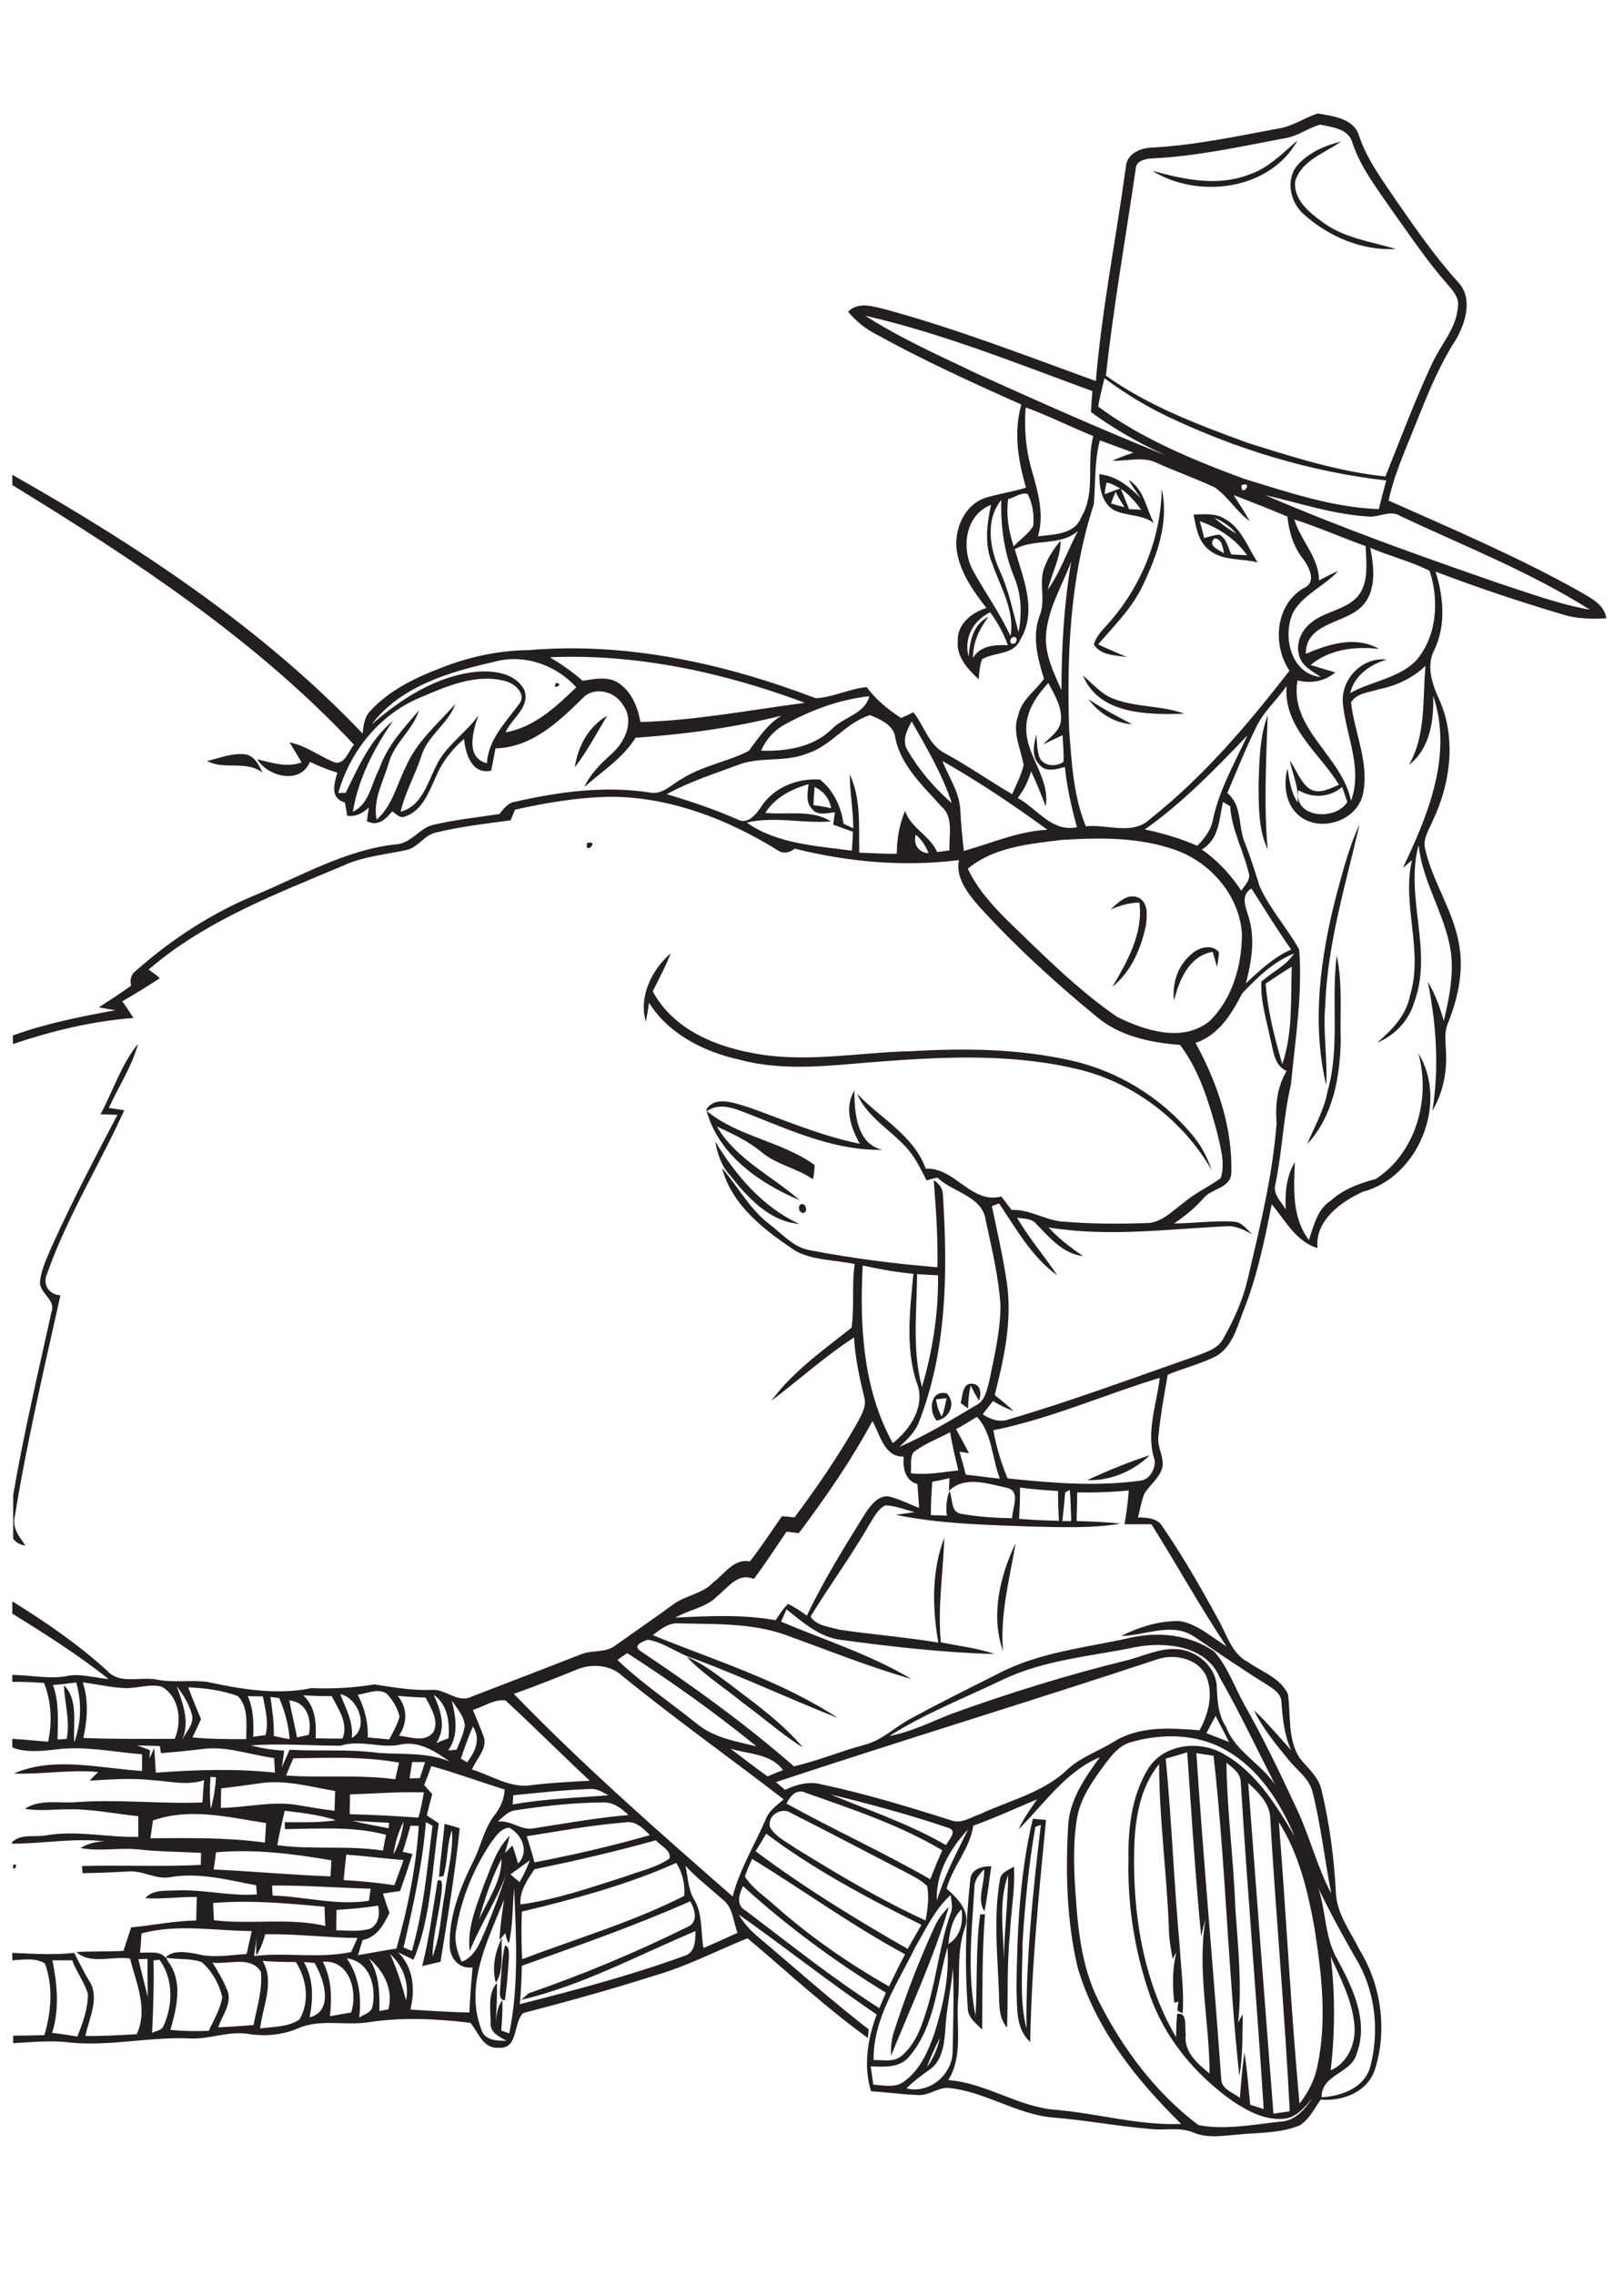 <?xml version="1.0" encoding="utf-8"?>
<!-- Generator: Adobe Illustrator 21.0.2, SVG Export Plug-In . SVG Version: 6.00 Build 0)  -->
<svg version="1.2" baseProfile="tiny" id="Layer_1" xmlns="http://www.w3.org/2000/svg" xmlns:xlink="http://www.w3.org/1999/xlink"
	 x="0px" y="0px" viewBox="0 0 567 794" overflow="scroll" xml:space="preserve">
<g>
	<path fill="none" d="M287,622.7c15.5,3.3,30.6,7.9,45.7,12.7c3.4,1,6.5-1.3,9.5-2.3c10.5-4.9,22.5-7.7,31-16
		c4.6-4.1,10.5-6.1,15.8-9.3c8.8-5.6,19.9-4.8,29.9-4c3.1-5.7,4.9-12.8,2.3-19c-2.9-5.9-10.7-7.6-16.6-5.9
		c-44.4,14.7-89.1,28.3-133.5,43c1,0.9,2.1,1.8,3.2,2.7C278.1,622.8,282.5,621.5,287,622.7z"/>
	<path fill="none" d="M309.2,695.4c-17.8-10.8-34.5-23.2-49.9-37.2c-1.3,2.9-2.6,6.7,0.9,8.5c15.3,11.6,30.4,23.7,46.7,34
		C307.7,698.9,308.5,697.2,309.2,695.4z"/>
	<path fill="none" d="M445,622.8c-6.4-12.5-12.4-25.3-19.4-37.5c-4.7-11.1-19-12.5-29.4-10.5c-15.5,3.2-31.7,4.4-46.2,11.3
		c-13.3,6.5-27.2,11.8-39.7,19.7c7.6-1.3,14.5-4.9,21.6-7.7c20.2-7.3,40.8-13.8,61.7-18.8c5.7-1.5,11.3-4.3,17.3-3.8
		c6.7,0.5,13,5.7,13.7,12.5c0.2,5.1,0.4,10.3,3.3,14.7C431.3,611.3,440.1,615.4,445,622.8z"/>
	<path fill="none" d="M331.2,638c-13.5-4.6-27.3-8.4-41.2-11.7c13.6,5.6,27.6,10.3,40.3,17.8C331.1,642.3,334.5,639.1,331.2,638z"/>
	<path fill="none" d="M252.8,663.3c-4.5-4-9.3-7.6-13.4-12.1c0.9,3.8,0.9,8,2.9,11.5c3.2,5.2,2.3,11.5,3.4,17.2c4-1.7,8-3.5,12-5.3
		C256.1,670.8,256,666.2,252.8,663.3z"/>
	<path fill="none" d="M467.1,684c5.2,9.8,10.8,21.5,6.7,32.7c-1.9,7.2-12.2,7.1-12.3,15.3c6.9-0.4,15-3.2,17-10.6
		c3.3-12.5,1.8-26.6-5-37.8c-4.6-8-9.1-16.2-13-24.6C463.1,667.2,462.5,676.4,467.1,684z"/>
	<path fill="none" d="M421.2,604.9c2.6,1,5.3,2,7.9,3.1c-1.5-3-3.1-6.1-4.7-9.1C423.3,600.9,422.2,602.9,421.2,604.9z"/>
	<path fill="none" d="M182.3,683.8c18.9-7.2,38.5-12.9,56.6-22.1c0.3-4.1-0.6-8.1-2.8-11.5c-17.3,7.7-35.6,12.6-54,17
		C182,672.7,182,678.3,182.3,683.8z"/>
	<path fill="none" d="M178.9,644.1c0.7,2.1,1.3,4.2,2,6.3c4-4,1.3-10.1-3.1-12.5c-3.1,0.2-4.8,3.2-6.5,5.4c-6,9.1-10.2,19.4-12,30
		c-0.8,3.9,0.3,7.9,1.9,11.4c4.8-1.8,6.4-6.9,8.3-11.1c2.7-6.4,5.1-12.8,7.2-19.3c-3.5,9.3-9,17.6-12.7,26.7c-1.1-8,2.3-15.6,4.9-23
		c2.5-6,4.2-12.7,9-17.3c-0.5,2-1.1,4-1.7,6C177.2,645.8,178,645,178.9,644.1z"/>
	<path fill="none" d="M181.9,697.9c0.9-0.8,1.7-1.6,2.6-2.3c18.8-6.5,37.3-14.1,55.1-23c4.3-1.5,3-6.1,1.3-9.1
		c-19.2,8.5-39,15.4-58.8,22.5c-0.1,4.5-0.3,9-0.7,13.4c19.3-4.9,38.6-10,57.3-16.8c4-1.1,4-5.5,3.9-8.8
		C222.7,682.3,203.2,692.9,181.9,697.9z"/>
	<path fill="none" d="M218,636c-11.4,0.9-22.8,3-34.1,4.8c1,3,1.9,6,2.7,9.1c13.6-2.6,27.1-5.7,40.3-9.5
		C224.5,638.1,221.8,635.2,218,636z"/>
	<path fill="none" d="M229,642.2c-14,3.9-28.1,7.3-42.4,10.1c-2.5,3.7-5.2,7.5-4.9,12.3c12.5-1.7,24.5-5.9,36.4-9.7
		c5.3-2,11.1-3.1,15.7-6.4C234.3,645.7,230.6,644.2,229,642.2z"/>
	<path fill="none" d="M338,638.5c-6.3,6.7-11.4,15.5-10.9,24.9C329.7,654.7,334,646.7,338,638.5z"/>
	<path fill="none" d="M178.2,654.2c1.1,0.9,2.1,1.8,3.2,2.7c1.4-2.4,2.6-5,3.6-7.6C182.7,651,180.5,652.6,178.2,654.2z"/>
	<path fill="none" d="M177.7,678c-0.9-0.9-1-2.3-1.3-3.5c-0.6,0.8-1.3,1.6-2,2.4c0.2-4.7,0.9-9.4,1.6-14.1
		c-5.6,14.2-13.8,29.7-8,45.2c1.1,4,5.5,4.1,8.9,4.1c-2.5-1.4-5.8-2.8-5.6-6.2c0-4.6-1.1-10.3,2.2-14c0.1,4.4-0.1,8.7-0.4,13.1
		c0.4-2.5,0.7-5.1,2.3-7.1c0.1,3.5-0.1,7.1-0.4,10.6c0.9,0.3,1.9,0.6,2.8,1c3.3-16.7,2.4-33.9,1.7-50.8
		C178.9,665.3,179.1,671.7,177.7,678z M173.1,691.9c-1.4-5.1-0.2-10.8,2.1-15.5C174.9,681.4,176,688,173.1,691.9z M177.6,682.8
		c-0.3,5.1-0.7,10.2-1.4,15.3c-2,0.1-1.7-2.5-1.7-3.8c0.5-5.1,0.5-10.3,1.7-15.3C177.9,679.4,177.6,681.5,177.6,682.8z"/>
	<path fill="none" d="M175.1,648.8c-3.4,6.7-5.8,13.9-7.9,21.2C170.3,663.2,175.2,656.5,175.1,648.8z"/>
	<path fill="none" d="M255,610.3c4.3,3.3,8.6,6.6,13,9.7c1.8-0.7,3.6-1.5,5.4-2.2C269.1,611.9,261.3,612.3,255,610.3z"/>
	<path fill="none" d="M269,637.7c2,3.4,5.7,5.2,8.9,7.3c14.7,9.1,29.6,18,45.4,25.2c0.5-4,1.2-8,0.5-12c-2-2.1-4.7-3.3-7.2-4.7
		c-13.4-6.9-26.8-13.9-40.3-20.8C273,630.5,267.6,633.7,269,637.7z"/>
	<path fill="none" d="M376.2,686.5c-3.7-15.8-4.2-32.3-3.3-48.5c0.3-9.4,5.8-17.4,11.1-24.7c-12.1,5.1-19.5,16.2-28.4,25.2
		c1.8-3.8,4.2-7.2,6.5-10.5c-7.4,3.1-14.7,6.5-22.3,9.2c-1.1,8-7.2,14.3-9.3,22c3.8,3.4,8.5,8,6.4,13.6c-2.9,8.1-1.7,16.8-2.4,25.2
		c-0.7,9.3,1.8,19.5-3.4,28c13.3,1,24.5,9.5,37.8,10.4c14.5,1.4,28.8,5.5,43.5,4.9C396.7,725.9,382.4,707.9,376.2,686.5z
		 M343.7,652.6c-1.8,1.7-3.5,3.8-3.4,6.5c-0.9,14.8-2.6,29.8,0.4,44.5c0.7-11.8,0-23.6,1.6-35.3c0.4,0,1.3-0.1,1.7-0.1
		c-1.1,13.4-0.8,26.9-1,40.3c-2-2.1-4.9-4.1-5-7.3c-1.2-14.8-0.9-29.7,0.8-44.5c0.1-4.2,3.8-5.3,7.4-5.2c-0.8,5.2-1.3,10.5-2.4,15.7
		C340.9,662.9,343.9,657.3,343.7,652.6z M352.7,675c-1.2,10.9-0.6,21.8-1,32.7c-3.3-3.8-2.6-9-2.9-13.7c-0.5-12.6-1.8-25.3,0.4-37.8
		c0.2-2.7,3-3.5,4.9-4.7C354.6,659.4,353,667.1,352.7,675z M359.7,712.7c-5.3-4.6-4.5-12.3-4.8-18.7c0.2-19.8,1.1-39.9,5.7-59.3
		c1.5,0.1,3.1,0.3,4.6,0.4C362.8,660.9,360.1,686.7,359.7,712.7z"/>
	<path fill="none" d="M422.4,723.8c0-18-4.3-35.9-1.4-53.9c-0.6,2-1.1,4-1.5,6.1c-2.1-21.4-3.4-42.9-4.9-64.3
		c-2.5,0.8-5,1.5-7.5,2.2c2.1,21.9,2.8,43.8,4.9,65.7c0.4,7.7,1.6,15.5,1,23.2c-0.4-0.2-1.3-0.7-1.8-0.9c0.1-1.1,0.2-2.2,0.3-3.2
		c-0.3,0.1-1,0.3-1.4,0.4c-0.7-5.9-0.8-11.8,0.7-17.6c-0.3,0.6-1,1.7-1.3,2.3c-0.5-3.5-1.2-7.1-1.3-10.7
		c-0.7-19.1-3.4-38.2-3.4-57.3c-6.7,8.1-8.4,19-8.7,29.3c-0.6,22.6,3,46.2,14.7,65.9c0-2.7,0.1-5.4,0.4-8.1c3.7-0.7,2.4,4.9,3,7.3
		C413.2,716.2,418.2,720.3,422.4,723.8z"/>
	<path fill="none" d="M358.5,708.1c-0.3-23.8,2.2-47.6,5-71.2c-0.5,0.2-1.4,0.5-1.8,0.7c-2.4,13.3-3.6,26.9-4.5,40.4
		C357.1,688,356,698.2,358.5,708.1z"/>
	<path fill="none" d="M448,739.6c-6.4,0.6-12.4-2.6-17.6-6c-13.3-9.3-24.2-22.4-29.4-37.9c-5.1-15-7.5-30.9-7.2-46.7
		c-0.2-10.7,1-22,6.7-31.3c5.2-8.8,17.8-10.4,26.2-5.6c11.5,6.3,18.6,17.9,25.1,28.9c-5-11.8-12.4-23.5-23.9-30
		c-10.1-5.9-22.7-6-33.7-2.7c-3.8,1.1-6.3,4.4-8.6,7.5c-4,5.5-8.2,11.2-9.6,18c-1.4,7.3-1.3,14.9-1,22.3c0.9,14.7,1.8,29.9,8.8,43.2
		c8.3,16.3,19.8,31.5,34.4,42.5c9.3,1.8,19.2-0.2,28.6-1.2c5.1-0.2,8.5-4.2,11.2-8.2C455.5,735.5,452.5,739.2,448,739.6z"/>
	<path fill="none" d="M458.9,672.7c-2.3-12.7-5.3-25.7-12.4-36.7c2.5,32.7,4.1,65.5,7.2,98.2c3.2-4,5.5-8.7,6.4-13.8
		C463.3,704.7,461.4,688.5,458.9,672.7z"/>
	<path fill="none" d="M450.3,736.9c-1.7-34-4.8-68-6.8-102c0.1-5.4-4-9.3-7.7-12.6c2.9,38.5,5.8,76.9,8.8,115.4
		C446.5,737.4,448.4,737.1,450.3,736.9z"/>
	<path fill="none" d="M206.1,624.3c-9,0.3-18,1.3-26.9,2.2c-0.1,1.1-0.1,2.1-0.2,3.2c11-1.9,22.2-2.3,33.4-3.2
		C210.4,625.5,208.4,624.1,206.1,624.3z"/>
	<path fill="none" d="M350.5,684.1c0.1-9.9,1.5-19.8,1.5-29.7C348.5,663.9,350.4,674.3,350.5,684.1z"/>
	<path fill="none" d="M260.1,654.9c2.7,4.2,7,7,10.7,10.3c12.1,10.8,25.6,20,39.6,28c1.8-3.8,3.6-7.5,5.6-11.2
		c-18.5-10-35.5-22.4-53.4-33.3C261.6,650.8,260.6,652.8,260.1,654.9z"/>
	<path fill="none" d="M314.7,717.6c5.3-4.4,7.4-11.2,9.3-17.6c3.1-10.6,4.2-21.8,7.9-32.2c0.9-2.1,0.2-4.3,0-6.4
		c-5.5,5-8.6,11.8-12.3,18.1c-6.1,12.5-14.9,25-14.7,39.5C308.2,719,312,720,314.7,717.6z M312.1,709.2c4-12.5,8.8-24.8,14.2-36.7
		c1.2-2.7,3-4.9,5-7.1c-5.3,17.9-13.2,34.8-20.2,52C311,714.7,311.2,711.9,312.1,709.2z"/>
	<path fill="none" d="M332.6,686.8c-0.5,7.5-2.4,14.8-2.7,22.2c-0.4,4.8-1.2,10.4-5.5,13.3c-2.8,2-5.6,4-8,6.5
		c8.1,2,16.1-4.8,16.1-13C332.7,706.2,333.1,696.5,332.6,686.8z"/>
	<path fill="none" d="M263.8,646.2c16.8,12.6,34.9,23.6,53.1,34.1c1.6-2.8,3.2-5.6,4.8-8.4c-18.7-9.3-37.4-19.2-54.1-31.8
		C266.4,642.1,265.1,644.2,263.8,646.2z"/>
	<path fill="none" d="M328.2,711.2c-1.7,3.3-3.3,6.8-4.6,10.3C325.9,718.4,327.3,714.8,328.2,711.2z"/>
	<path fill="none" d="M335.7,666.4c-3.3,3.2-4.1,7.8-4.6,12.1C335.3,676,336.4,671,335.7,666.4z"/>
	<path fill="none" d="M326.4,709.5c2.9-9.6,5.1-19.7,4.5-29.8c-3.7,12.8-4.3,27.3-13.2,37.9c-3.3,4.2-8.9,3.8-13.6,3.6
		c0.3,2.1,0.6,4.3,0.9,6.4c3.6,0.2,7.6,1.2,10.7-1C321.3,722.6,324.2,715.8,326.4,709.5z"/>
	<path fill="none" d="M274.6,629.5c16.5,9.2,33.7,17.1,50.2,26.4c1.3-3.4,2.7-6.8,4.2-10.1c-14.8-8.8-31.3-14.3-47.5-20
		C278.2,624,275.9,626.8,274.6,629.5z"/>
	<path fill="none" d="M88.6,682.6c11.3-1.3,22.7,1,33.9-1.4c0.7-1.6,1.5-3.3,2.2-4.9c-10.7-0.1-21.4-1.5-32.2-1.3
		c-0.6,2.6-1.6,5.2-3.1,7.4c-0.1-2.1-0.1-4.2,0-6.3C89.2,678.3,88.9,680.5,88.6,682.6z"/>
	<path fill="none" d="M70.3,684.8c-3.9-1.4-8.3-0.8-12.4-1.5c0.2,0.3,0.5,0.7,0.6,1.2c5.4,7.1,3.1,16.2,0.9,24
		c4.4,0.4,8.8,0.5,13.3,0.3c1.7-3.9,4.1-7.6,4.7-11.8C76.4,692.4,73.9,687.9,70.3,684.8z"/>
	<path fill="none" d="M91.1,688.2c-3.5-5.7-11.4-2.5-16.9-3.2c1.8,2.9,3.6,5.9,4.9,9.1c2.4,4.6-1.5,9.2-2.9,13.5
		c4.1-0.2,8.2-0.4,12.3-0.8C89.8,700.6,91.8,694.5,91.1,688.2z"/>
	<path fill="none" d="M55.8,684c-0.5,0-1.6,0.1-2.1,0.2c0.2,8.4-0.1,16.9-0.5,25.3c1.4-0.7,3.4-0.8,4.1-2.3
		C60.4,699.8,60.7,690.8,55.8,684z"/>
	<path fill="none" d="M151,637.3c-0.8-0.4-1.5-0.8-2.3-1.2c-1.2,14.8-4.4,29.3-7.8,43.8c1,0.4,1.9,0.8,2.9,1.2
		C147.9,666.8,149.2,651.9,151,637.3z"/>
	<path fill="none" d="M122.2,626.3c0,2.3-0.1,4.6-0.1,6.9c8,0.2,16,0.6,24,1.2c0.8-2.9,1.4-5.9,1.9-8.9
		C139.4,625.3,130.8,626,122.2,626.3z"/>
	<path fill="none" d="M126.6,677c-0.6,1.8-1.1,3.5-1.6,5.3c4.5-0.7,8.9-1.6,13.4-2.3c4-13.9,6.9-28.3,7.8-42.8
		c-0.7,0-2.2-0.1-2.9-0.1c-0.8,3-1.7,6.1-2.7,9.1c1.1,0.2,2.3,0.5,3.4,0.8c-1.3,4.4-2.8,8.7-4.3,12.9c-2,0.3-4,0.6-6,0.9
		c0.7,2.2,1.4,4.4,2.3,6.6C134,671.7,131.7,676.2,126.6,677z"/>
	<path fill="none" d="M140.9,635.8c-1.8,3.5-3,7.4-3.5,11.4C139.3,643.7,140.5,639.8,140.9,635.8z"/>
	<path fill="none" d="M26.2,681.5c1.6,3.2,3.2,6.3,5,9.4c4.2,6,0.2,13.3-1.1,19.6c6,0.1,11.9-0.3,17.9-0.6
		c4.1-8.7-0.1-17.8-2.3-26.4c-6.1-0.9-13.9,2.2-18.7-2.3c5.5-0.3,10.9-0.1,16.4-0.4c0.9-2.7,1.8-5.5,2.7-8.2
		c7.6-0.6,15.1-2.2,22.7-2.4c0.1-2.8,0.1-5.5,0.2-8.2c-6,0-12,0.9-18,0.4c2.9-3.1,7.3-2.4,11-2.7c9.4-0.4,18.6,2,28,1.4
		c-0.1-1.1-0.2-2.2-0.3-3.2c-9.7-1.8-19.5-4.5-29.5-2.9c-5.3,1.2-10-2.4-15.2-1.9c-5.3,0.3-10.6,0.5-15.9,0.6c0-0.6-0.2-1.9-0.2-2.5
		c13.8-0.4,27.7,0.3,41.5-0.4c0-1.4,0.1-2.8,0.1-4.2c-7.3-0.4-14.6-0.4-21.9-1.2c-6.7-0.8-13.5,0.8-20.2-0.5
		c2.5-1.4,5.4-2.2,8.5-2.3c-10.8-1.2-21.6,0.9-32.4,0.8v7.6c1.9-0.9,0.7,1.9,0,1.2v29.3C11.8,681.8,19,682.3,26.2,681.5z"/>
	<path fill="none" d="M34.6,351.6c3.7-2.6,7.6-5,11.3-7.6c-0.6-2,0-4.1,1.8-5.3c12.4-10.9,26.4-20,41.7-26.4
		c16.1-6.7,31.6-15.8,49.2-17.8c5.4-0.1,8.2-5.6,13.1-6.8c7.6-1.8,15.5-2.6,23.2-3.8c1.4-1.9,3-4,5.6-4.3
		c15.3-3.5,31.2-5.6,46.8-3.2c4.5,1,7.8-2.9,11.5-4.9c7.1-4.6,15.7-5.9,23.1-9.6c3.3-4.5,6.5-9.3,11.4-12.3
		c-16.7,4.2-33.8,6.4-50.9,7.7c-4.4,7.2-11.7,11.7-17.9,17.2c2.2-4.9,6.1-8.5,10-12c4.4-4,7.6-11.1,3.6-16.5
		c-2.9-5-10.3-6.9-14.4-2.3c-8.3,8.2-17.8,17-30.2,17.3c-0.5,2.6-1,5.2-1.5,7.8c-6.9,1.4-8.9-5.9-9.5-11.1c-4.1,3.6-7.6,7.9-9.7,13
		c-2.5,5.3-4.7,12-10.9,14.1c-1.8,0.8-3.1-1-4.5-1.8c-2.2,2.8-5.1,5.3-8.8,3.4c0.2-1.6,0.4-3.2,0.7-4.8c-2.1,2-4.6,3.4-7.6,2.9
		c-0.3-1.5-0.6-3.1-0.8-4.6c-5.3-1.5-3.8-6.3-2.6-10.4c-3.3-1-6.5-2.3-9.6-3.8c-3.2,8-14.7,5.3-18.4-0.9c5.1,1.3,10.3,3,15.5,1.1
		c-1.4-2.3-2.8-4.6-4.2-7c5.5,1.1,10,4.5,15,6.7c4.1,2,5.5-3.4,7.5-5.9c-34.4-36.7-76.7-64.4-119.3-90.6v192.3
		c11.6-4.2,23.7-6.6,35.8-8.8C38.5,352.3,36.5,352,34.6,351.6z M211.9,249.8c-3.6,6.1-7,12.4-11.3,18
		C201.7,260.6,205.5,253.5,211.9,249.8z M85.7,263.3c3.2,0.6,4.6,3.8,6,6.4c-5.9-4.4-13.4-0.7-19.4-4.1
		C76.7,264.6,81.1,262.6,85.7,263.3z"/>
	<path fill="none" d="M126.9,255.9c0.3-2.9,0.7-6,2.9-8.1c6.6-7.1,15.6-11.4,24.5-14.8c9.8-3.9,20.3-6.1,30.8-6.2
		c34.1-2.9,68.4,4.7,100,16.8c6.1-0.3,11.7-3.4,17.8-3.9c3.2,4.5,7.5,7.9,12,10.8c1.4-0.7,2.8-1.4,4.3-2c3.7,4.7,5.3,11.4,11,14.3
		c8,4.4,15.5,9.7,23.5,14.3c1.4-3.4,3.2-6.6,4-10.2c-1-5.7-4.1-11.5-1.9-17.3c1.1-5.5,6.1-8.5,9-12.8c-2.1-7-4.1-14.5-1.6-21.8
		c2.5-5.7-0.7-12.1,2-17.7c1.3-3.2,3.2-6.1,5.4-8.7c0.1,6.1-3.1,11.4-4.5,17.2c4.4-6.4,6.9-13.8,10.6-20.6
		c-6.3,5.5-15.1,2.5-22.1,6.4c2.8,10.2,8,21.6,1.9,31.6c-2.3,5.4-9,4.2-13.3,6.8c-0.9,2.2-1,4.6-1.2,7c-3.8-3.5-7.8-7.7-7.3-13.3
		c-0.3-5.9,4.8-10,10-11.6c-4.9-6.3-9.8-13.2-10.5-21.4c-0.4-6.9,3.2-14.6,10-17c4.7-1.5,9.6-2.2,14.3-3.6c-2.7-9.4-4.4-19.4-1.6-29
		c-17.4-7.6-34.6-15.6-51.2-24.8c-3.6-1.9-6.7-4.6-9.3-7.6c3.7-3.8,9.1-1.6,13.5-0.7c24.8,6.8,48.9,16.1,73,24.9
		c2.1-25.1,7.2-49.9,10.5-74.9c0.4-4.6,5.1-6.5,9.2-6.6c14.8-0.7,29.3-3.9,43.8-6.6c5-0.8,9.2-3.7,13.9-5.3
		c5.4,0.8,12.7,1.7,14.5,7.8c2.8,8.4,8.3,15.5,13.1,22.8c6.8,9.7,13.6,19.5,21.6,28.4c5.1,5.6,2.5,14-0.8,19.8
		c-7.3,11.2-11.7,23.9-16.8,36.2c-2.7,6.5-5.4,13.1-6.8,20.1c22.7,10.1,45.5,19.8,67.2,32c3.7,2.2,8.1,4.4,8.8,9.1
		c-5.1,0.3-10.2,0.2-15.1-1.3c-15-4.4-29.9-9.3-44.5-15c2.8,8.8,3.7,18.7-0.4,27.3c-3,5.7-0.7,12.2,1.8,17.6
		c5.9,13.4,3.8,28.9-2.3,41.9c-1.3,3.2-3.7,6.4-2.7,10.1c2.6,11.5,9.8,21.4,11.8,33.1c1.7,9.2-0.3,18.6-3.7,27.2
		c-1.7,3.6-0.9,7.6-0.8,11.4c0.3,6.8-1.2,13.7-4.8,19.6c2.4-14.9,1.4-30.2-1.6-45c2.6,4.2,4.2,8.9,5.6,13.6
		c2.2-8.9,4.1-18.3,1.8-27.5c-2.7-11.6-9.4-21.9-10.6-33.9c-4.8,18.1,5.1,36.9-1.5,54.8c-1.9,6.5-6.8,11.7-13,14.2
		c5.2-4.4,10.2-9.5,11.5-16.5c4.9-15.6-3-31.5,0.7-47.2c-1.1,0.9-2.1,1.8-3.2,2.7c8.8-18.5,17.5-39.4,10.6-60
		c0.2,8.7-1.1,18.4-8.5,24.1c6.1-10.6,4.8-23,5.8-34.6c-4.5,4.3-10.3,7-16.4,8.2c-3.3,1.1-7.9,1.3-9.6,4.6c1.2,10.8,6.7,21.5,4,32.6
		c-2.6,9.2-15.9,12.9-22.8,6.3c-4.3-4.1-4.8-10.5-3.4-15.9c0.8,4,1.3,8.2,3.5,11.8c0.6-5.1-1.7-9.8-2.7-14.6
		c2.3,3.2,3.6,7.1,6.6,9.7c3.4,2.4,7.3,0.2,10.6-1.2c-6.8-11-19.5-20-18.3-34.5c-3.5,5.1-8.3,9.3-10.9,15
		c-3.7,7.3-6.7,14.9-9.8,22.4c5.3,4.2,3.7,11.6,6.1,17.3c2,5,3.6,10.2,5.2,15.3c3.6,7.9,9.6,14.5,13.8,22
		c1.2,15.8-1.5,31.5-2.9,47.2c-2.7,11.4-3,23.2-5.4,34.7c-1,3.5,2,6.1,3.6,8.8c-0.3-5.7,0.2-11.5,3.2-16.5c-0.4,9.3-1,19.4,4.9,27.2
		c1.7-5,3-10.8,7.7-13.8c4.5-3.9,10-5.9,15.6-7.5c14.1-9.1,19.3-28.1,14.9-43.9c10.6,17.2,0.1,43.3-19.5,48.4
		c-7.6,3.5-16.7,10.1-15.7,19.6c-7.5-2.2-11.3-9.7-16-15.3c-2.5,12.8-5.1,25.7-10.1,37.8c-2.1,5.6-3.9,12.3-9.6,15.4
		c-5.3,2.6-11.1,4-16.6,6.3c-1.3,7.3-2.6,14.5-3.3,21.9c-0.4,3.5,1.9,6.6,1.5,10.1c-0.9,4-4.4,6.3-6.4,9.6c-1,2.6-1.5,5.5-2.2,8.2
		c3.2,0.1,7,0.2,8.7,3.4c7,10.3,13.2,21.1,19.3,31.9c3.1,5.3,4.7,12.3,10.7,15.2c4.7,3.4,11.3,5.5,13.8,11.2c1,7.4-0.2,15.5,4,22.1
		c2.8,3.6,6.7,6.6,7.7,11.3c2.8,11.7,4.4,23.7,5,35.7c0.3,7.5,5.1,13.7,8.3,20.1c7.5,12.2,9.7,27.8,5.4,41.5
		c-2.6,8-11.2,11.4-19,10.7c-2.2,3.1-4,6.8-7.3,9c-6.8,2.8-14.3,2.5-21.5,3.2c-5.1,0.4-10.5,1.4-15.4-0.6c-4.7-2.1-9.9-0.8-14.9-1.3
		c-11.4-0.9-22.6-3.2-34-4c-13.1-1-24.3-9.3-37.3-10.4c-3.7,0.1-6.8,2.9-10.5,2.5c-5.4-0.2-10.7-1-16.1-1.3
		c-2.7-8.8-1.1-18.3,2-26.8c-16.5-11.1-32-23.5-48.2-34.9c1.8,3.1,4.3,5.9,7.1,8.1c12.7,10.7,25.2,21.8,38.3,32
		c-0.1,0.8-0.2,2.3-0.3,3c-14.8-10.6-28.1-23.1-42-34.8c-10.9,4.4-21.3,9.9-32.7,13.1c-15.1,4.8-30.4,8.9-45.6,13
		c-3.6,3.2-1.5,12.7-8.6,12.1c-5.6,0.5-7-5.4-9.9-8.7c-11.8-1.4-23.7-2-35.5-0.2c-8.2,1.4-17-1.3-24.8,2.2
		c-5.4,2.3-11.4,2.8-17.2,1.9c-6.6-1.1-13,1.7-19.6,1.6c-14.3-0.8-28.4,2.8-42.7,1.4c-6.6-0.9-13.2-0.1-19.8,0.2v75h557.8V6H4.6
		v159.7C48.7,190.7,91.6,219.1,126.9,255.9z M442.6,296.5c-3.2-7-3.1-14.9-3.2-22.5c0.3-8.2,0.3-16.6,3.2-24.5
		C442,265.2,441.1,280.8,442.6,296.5z M468,363c-0.2,12.8-2.7,26.6-11.7,36.3c2.5-6,6-11.8,7.1-18.4c4.5-15.5,1.2-31.7,3.2-47.4
		C468.8,343.2,467.8,353.2,468,363z M462.7,351c-0.9,9.2,0.8,18.4,0.3,27.6c-5-21.7-1.9-44.6,3.5-66c2.3-8.5,4.5-17.1,8.2-25.1
		C470,308.6,463.4,329.4,462.7,351z"/>
	<path fill="none" d="M328.8,494.5c0.9-2.1,1.2-4.3,1.7-6.4c-0.9,0.1-2.8,0.3-3.7,0.4C327.1,490.6,327.7,492.6,328.8,494.5z"/>
	<path fill="none" d="M186.5,638.2c10.9-1.6,21.9-3.6,32.9-4.6c-2.5-2.5-5.5-4.8-9.3-4.4c-10,0.1-20,1.2-29.9,2.7
		c-2.7,0.2-4.5,2.3-6.4,4C178.3,635.1,182,639.2,186.5,638.2z"/>
	<path fill="none" d="M15.7,587.4C12,587.1,8.3,587,4.6,587v19.8c4.2,0.3,8.3,0.7,12.5,1C18.6,601.1,18.2,593.9,15.7,587.4z"/>
	<path fill="none" d="M17,640.3c10.6-1.7,21.1,0.9,31.7,0.6c0-2.4,0-4.8,0-7.2c-8.2-0.8-16.4-2.6-24.6-2.4c-5,0-10.1,0.8-15-0.2
		c5.3-3.5,12-1.7,18-2.3c14.7-1.1,29.4,0.7,44,0.1c0.1-2.6,0.3-5.2,0.6-7.8c-6,2.1-12.4,0.3-18.5,0c-7.1-0.8-14.3-0.2-21.5,0.2
		c1-1,2-2,3-3c-9.9-1-19.7,0.9-29.5,0.5c14.1-6.1,30-1.9,44.8-0.9c0-1.9,0-3.9,0-5.8c-10-0.8-20-3-30-1.7
		c-5.1,0.6-10.5,1.2-15.3-0.7v33C7.6,639.6,12.9,641.2,17,640.3z"/>
	<path fill="none" d="M55,586.2c5.8,1.2,11.8,0.2,17.7,0.8c11.9,2.6,24.3,4.7,36.4,2.2c7.4,0.4,14.8-0.1,22-1.3
		c6.6,1.1,13.3,2.2,20,1.9c5-0.4,9.3,4.9,14.1,2.3c12.6-4.8,25.2-9.8,37.8-14.6c4-1.7,8.9-0.3,12.4-3.3c6.6-4.8,13.3-9.4,19.9-14.1
		c4.3-3.3,10.3-3.7,14.1-7.8c3.9-2.9,7.2-8.6,12.8-7.3c4-5.1,7.5-10.5,11.2-15.8c1.5,0.1,3,0.3,4.4,0.4c8-10.8,15.7-21.8,22.2-33.5
		c1.3-2.6,3.1-5.5,2.1-8.5c-1.6-6.8-3.2-13.7-3.5-20.8c-10.2,6.6-19.3,14.8-28.9,22.1c7.5-10.3,18.1-17.7,28-25.5
		c1.1-7.3,0-14.8,1.1-22.2c-6.8-1.4-14.2-1.2-20.5-4.5c-10.8-7.2-22.4-15.8-25.8-29c5.5,6.4,9.5,14.1,16.3,19.4
		c4.6,3.5,8.5,8.5,14.6,9.3c14.6,2.8,29.5,4.7,44.3,5.9c0.2-10.1-0.4-20.3-1.3-30.4c1.8,1.2,3.2,2.8,3.2,5.1
		c1.7,26.7,1.5,54.4-8.5,79.7c-1.4,3.4-4,5.9-6.7,8.3c9.3-4,18-9.3,26.7-14.5c3.1-1.4,3.8-5.2,4.6-8.1c1.9-8.8,4-17.7,4-26.7
		c-0.5-10-3-19.7-5.1-29.5c-1-8.8-11.5-9.8-16.9-15.2c-1.3,0.3-2.5,0.7-3.8,1c-2-4-3.9-8.1-6.9-11.3c-5.8-6.4-13.9-10.8-17.4-19
		c8.1,8.6,19.8,14.5,24,26.2c10.1-0.7,15.9,12.5,26.4,9.7c1.2,1.5,2.4,3.1,3.6,4.7c6.5-0.3,12.1,3.9,18.5,4.1
		c9.3,0.7,18.7,0.7,28,0.5c5.6,0.2,9.5-4.3,13.8-7.3c3.9-3.3,8.6-5.4,12.7-8.4c1.7-5.4-0.2-11.2-1.4-16.5
		c-2.9-10.4-6.2-21.3-12.8-30c-10.3-0.9-21.1-3.1-29.2-9.9c-14.7-11.9-28.7-24.7-41.3-38.8c-3.8-4.5-7.9-9.6-6.7-15.8
		c-19.2,2.4-38.6,0.7-57.3-4c-2,1.6-4.3,1.9-6.4,0.3c-17.2-10.6-36.9-18.2-57.3-18.4c-11.5,0.1-22.8,2-34,4.5
		c-0.5,1.2-1,2.5-1.5,3.7c-8.8,1.2-17.6,2.1-26.2,4.3c-4.1,0.9-6.2,5.3-10.3,6.1c-7.3,1.6-15,2.2-21.9,5.4
		c-23.7,10-48.2,19.3-68,36.3c1.3,0.9,2.7,1.9,3.9,3c-4.3,2.8-8.7,5.4-13.1,8.1c1.4,1.9,2.6,3.9,3.9,5.8
		c-14.4,1.1-28.5,4.6-42.1,9.1v157.3c3.7-21.5,8.7-42.7,13.4-64c1.7-4.4-4.6-6.5-4-10.8c0.5-4.2,2.4-8,4-11.8
		c7-15.7,15-30.9,22.9-46.1c-2-0.1-3.9-0.1-5.9-0.2c4.4-8.1,7.2-17.3,13.1-24.6c-2.2,8-6.8,15-10.2,22.4c1.8,0.3,3.6,0.5,5.4,0.8
		c-8.7,19.1-19.9,37.1-26.9,56.9c-1.8,3.9,0.5,7.4,4.6,7.7c-5.6,25.6-11.7,51.2-15.9,77c-1.1,4,1.5,7.3,3.7,10.3
		c-2-0.2-3.4-1.1-4.3-2.4v21.9c11.7,7.3,23.1,15.1,33.2,24.3C42.3,588,49.3,585.1,55,586.2z M339.9,483c2.8,0.4,2.7,3.8,2,5.9
		c-1.1-1.7-2.1-3.5-2.9-5.3c-0.7,2.6-1,5.3-0.8,8c-0.6-0.5-1.9-1.5-2.6-1.9C336.2,487.1,336.1,482.3,339.9,483z M327,495.8
		c-2.8-3.3-2.1-10.8,3.5-9.5C334,489.6,331.5,495.2,327,495.8z M254.8,410.1c-3-3.2-4.3-7.5-5.1-11.7c7.2,11.8,16.5,22.9,29.4,28.7
		C268.5,426.2,261,417.8,254.8,410.1z M280.9,423.2c-1.5,0.8-2.8-1.9-1.4-2.8C281,419.6,282.2,422.3,280.9,423.2z M308,401.2
		c-15.9,0.4-30.7-6.2-45.2-11.9c-5-1.9-11-5.1-16.1-1.6c11,9,26,10.6,37.6,18.8c0,1.7-0.1,3.3-0.6,5c-5.5-3.9-12.5-5-17.8-9.4
		c-4.7-3.9-10.2-6.5-15.7-9c6.7,11.5,19.2,17.3,28.9,25.7c-14.1-5.9-28.6-15.9-32.6-31.6c3.2-5.1,10.3-2,14.9-0.8
		c12.8,4.7,25.3,10,38.7,12.7c-3.2-5.7-5.5-12.6-2-18.7C298.2,388,298.9,399.2,308,401.2z M234.1,332.7c-1.8,4.6-4.1,8.9-6.3,13.3
		c6.7,12.5,20.4,18.7,33.7,21.3c18.6,4,37.6,0.1,56.4-0.4c18.6-1,37.5-0.9,55.8,3.2c16.4,3.6,31.6,12.8,42.3,25.8
		c3.1,3.6,5.4,7.9,6.9,12.4c-9.8-16.7-25.9-29.4-44.6-34.6c-23.1-6.1-47.3-5.1-71-3.2c-16.3,1.2-33,3.7-49-0.6
		c-12.5-2.7-24.9-8.8-31.8-19.9c-0.4,2.2-0.8,4.4-1.2,6.6C222.9,347.8,227.5,338.4,234.1,332.7z M205,294.2
		C209.6,293.2,204,298.8,205,294.2L205,294.2z"/>
	<path fill="none" d="M24.6,584.8c4.6-0.6,9.1,0.8,13.6,1.2c-10.7-8.4-22.1-15.7-33.6-22.8v21.5C11.3,584.6,18,586.2,24.6,584.8z"/>
	<path fill="none" d="M15.7,685.3c-3.2-1.9-7.3-1.4-11.1-1.1v26.4c3.6,0,7.3-0.1,10.9-0.2C17.9,702.2,18.6,693.3,15.7,685.3z"/>
	<path fill="none" d="M112.8,684.7c3.1,5.9,3.2,12.6,2.5,19c2.5-0.5,4.9-0.9,7.4-1.3C125,695.2,122.1,683.9,112.8,684.7z"/>
	<path fill="none" d="M129.4,673.1c2.9-1.5,3.3-5.1,2.6-8c-4.8,0.8-9.7,1.1-14.5,1.5c0,2.4-0.1,4.7-0.1,7.1
		C121.3,673.8,125.5,674.3,129.4,673.1z"/>
	<path fill="none" d="M106.2,684.8c3.4,5.9,3.3,12.8,2,19.3c8.5-2.2,5-13.5,1.7-19C108.6,685,107.4,684.9,106.2,684.8z"/>
	<path fill="none" d="M91.8,684.4c4.3,7.3,0,15.9-0.9,23.6c4.6-0.7,9.8-0.4,13.8-3.2c3.5-6.3,2.5-14-1.3-20
		C99.5,684.8,95.6,684.7,91.8,684.4z"/>
	<path fill="none" d="M121,683.5c4.2,6.2,5.2,13.4,4.3,20.7c1.5-1.1,3.8-1.4,4.5-3.3C131.6,694,129.4,684.6,121,683.5z"/>
	<path fill="none" d="M157,678.9c-0.2-10.4,3.8-20.4,8.4-29.6c2.6-5.1,3.6-11,7.2-15.7c2.1-2.6,3.4-5.7,3.6-9
		c-8.5-2.7-16.9-5.8-25.6-8.2c-0.8,2.2-1.7,4.4-2.5,6.6c0.9,1,1.9,2.1,2.8,3.2c-0.7,2.4-1.3,4.9-1.9,7.4c1.4,0.9,2.8,1.9,4.2,2.8
		c-2.4,15.9-2.5,32.6-8.8,47.6c-1.8-0.9-3.6-1.7-5.4-2.6c5.4,5.3,6.1,12.9,4.3,20c6.9,0.5,13.7,0.9,20.6,1
		c0.2-5.2,0.6-10.5,1.1-15.7C160.2,687.4,157,683.5,157,678.9z M147.4,686c2.5-9.8,3.8-19.8,5.4-29.8c1.7-0.8,1.5,1.3,1.5,2.4
		c-0.5,8.1-3.1,16-3.3,24.1c2.8-7,2.9-14.8,4.3-22.1c0.9-7.3,3-14.6,2.5-22c-1.9,5.1-1.4,10.8-3,16c-0.4,0.1-1.2,0.3-1.5,0.3
		c0.5-6.2,1.5-12.3,1.9-18.5c1.7,0.4,3.5,0.9,5.2,1.4c-1.6,15.6-4.3,31.1-6.7,46.6C151.6,685.1,149.5,685.5,147.4,686z"/>
	<path fill="none" d="M136.2,682c2.4,5.2,4.1,10.7,5.6,16.2C142.9,692.1,140.8,686.2,136.2,682z"/>
	<path fill="none" d="M128.8,683.5c3.7,5.4,3.8,12.1,3.7,18.4c1-0.2,2-0.4,3.1-0.6C137.4,694.4,134,687.9,128.8,683.5z"/>
	<path fill="none" d="M140.3,608.9c-7.1,1.7-14.3-1.9-21.4,0.5c-10.4,0-20.9-0.8-31.3-0.1c3.8,1,7.7,1.6,11.6,1.8
		c-0.3,1.9-0.5,3.8-0.8,5.8c0.9-2.1,1.8-4.1,2.7-6.1c10.3,0.6,20.7-0.3,31,1.1c8.4,0.5,17-0.3,24.9,3.1
		C152.1,611.4,146.6,607.8,140.3,608.9z"/>
	<path fill="none" d="M143.9,615c-0.3,1.9-0.6,3.8-0.9,5.7c1.2,0,2.4-0.1,3.6-0.1c0.6-1.8,1.2-3.7,1.8-5.5
		C146.9,615,145.4,615,143.9,615z"/>
	<path fill="none" d="M139.3,615.2c-12.2-2.2-24.6-1.7-36.9-1.5c-0.8,2-1.7,4-2.5,6c12.7,0.9,25.4-0.4,38.1,1.3
		C138.4,619.1,138.9,617.2,139.3,615.2z"/>
	<path fill="none" d="M135.8,636.2c-4.3-0.2-8.6-0.5-12.9-0.7c4.2,1,8.5,1.8,12.7,2.6C135.7,637.6,135.8,636.7,135.8,636.2z"/>
	<path fill="none" d="M140.9,649.3c-6.7-0.5-13.4-1.4-20-1.9c-0.3,3-0.6,6-0.9,9c5.9,0.3,11.9,0.9,17.7,1.8
		C138.8,655.1,139.8,652.2,140.9,649.3z"/>
	<path fill="none" d="M95.2,661.6c11.2,0.4,22.3,3.6,33.6,1.8c0.2-1.4,0.4-2.8,0.6-4.2c-11.5-0.3-23-1.2-34.5-1.2
		C95,659.2,95.1,660.4,95.2,661.6z"/>
	<path fill="none" d="M134.8,640.4c-11.5-3.1-23.5-2.2-35.3-2c0-0.6-0.1-1.8-0.1-2.4c6,0,12,0.2,17.9-0.7
		c-5.8-1.9-11.9-2.6-17.9-3.3c-0.9,4-1.8,8-2.6,12.1c12.2,1.7,24.6,0,36.9,1.9C134,644.1,134.4,642.2,134.8,640.4z"/>
	<path fill="none" d="M77.1,624.2c0,2.3-0.1,4.5-0.1,6.8c9.1-0.2,18.2-2.7,27.3-0.9c4.1,0.7,8.3,1.3,12.4,1.9
		c0.1-2.3,0.2-4.6,0.2-6.9c-8.4-1.4-16.9-3.9-25.4-2.7C86.7,623,81.9,623.6,77.1,624.2z"/>
	<path fill="none" d="M432.8,732.3c0.4-5.3,0.8-10.7,1.6-15.9c0.8,6.1,1.3,12.2,2,18.3c1.5,0.5,3.1,1,4.7,1.5
		c-2.4-38-5.7-76.1-8-114.1c-0.1-3.2-2.8-5-5-6.7c0.2,16.9,2.5,33.7,3.1,50.6c1,13.3,2.4,26.6,1,40c0.5-1,1.1-1.9,1.6-2.9
		c-0.2,7.2,0,14.5-1.2,21.6c-4-37.2-4.8-74.7-9-111.8c-2-0.3-4-0.6-6-0.9c2.5,38,6,76,8.7,114C426.7,729.3,430.5,730.5,432.8,732.3z
		"/>
	<path fill="none" d="M335,506.8c0.8,2.6,1.5,5.3,2.2,8c4,0.4,7.9,1,11.9,1.4c-2.8-7.2-2.5-15.8-8-21.6c-2.4,1.5-4.9,3-7.3,4.4
		c1.5,2.8,3,5.6,4.5,8.4C337.2,507.1,336,507,335,506.8z"/>
	<path fill="none" d="M164.8,617.5c7,2.2,13.6,6.8,21.2,5.4c6.6-0.8,13.3-1.1,19.9-1.5c-10-9.2-19.5-18.8-29.4-28
		c-3.8-0.6-7.7,2.2-11.4,3.2c1.2,3,2.5,5.9,3.6,8.9C170.6,609.9,166.3,613.7,164.8,617.5z"/>
	<path fill="none" d="M352.5,495.2c22.2-6.5,43.8-14.6,65.6-22.2c3.4-1.2,7.2-2.5,9-5.9c3.7-6.5,6.8-13.4,8.5-20.7
		c4.2-18,8.6-36,10.1-54.4c-0.5-6.4,0.2-12.6,3.5-18.3c-4.5-2-4.5-7.3-5.7-11.3c-1.2-6.6-3.5-13.2-3.1-19.9
		c3.8-3.3,8.6-5.5,11.4-9.8c-7.2,2.8-12.9,8.4-18.1,13.9c-3.7,7.2-8.2,14.5-16.3,17.3c7.6,13.7,13,29.3,12.5,45
		c0.1,5.8-6.8,5.6-9.7,9.2c-3,3.4-6.6,6.2-10.3,8.8c7-0.1,13.9-1.1,20.9-0.6c2.8,0.1,4.5,2.7,6.4,4.4c-2.8-1.5-5.8-3.1-9.1-2.8
		c-20.6,1-41.4,3.8-62,0.4c3.5,3.9,7.8,7,12,10c-7.1-0.8-11.7-6.5-16.3-11.2c-1.7-2-4.4-1.7-6.7-2.2c4.1,7.1,9.5,13.3,14,20.1
		c-8.9-6.4-14.3-16.2-20.3-25.1c-0.8,0.3-1.7,0.7-2.5,1c1.8,9,3.9,18.1,5.3,27.2c1.8,13.1-1.1,26.1-4.3,38.7
		c2.3,1.8,4.5,3.6,6.6,5.6c-2.5-1-4.9-2.2-7.2-3.5c-1.2,1.5-2.4,3-3.7,4.5C345.8,495.5,349.1,496.5,352.5,495.2z"/>
	<path fill="none" d="M329.1,265.6c2.3,5.7,6.1,11,6.3,17.4c0.1,4.7,0.7,9.3,1.2,14c9.7-2.7,19-6.8,29.2-7.4
		C354,280.9,341.8,272.8,329.1,265.6z"/>
	<path fill="none" d="M327.5,445.1c-2.5-0.1-4.9-0.2-7.3-0.4c-0.1,13.1-1.8,26.6,1.7,39.4C325.6,471.4,327.7,458.2,327.5,445.1z"/>
	<path fill="none" d="M433.6,326c-0.8-13.3-10.8-24.9-23.1-29.3c-12.9-4.6-26.8-4.4-40.3-3.5c-11.1,1.4-23.3,2.5-32.3,10
		c3.3,7.2,8.8,13.1,14.4,18.6c12,11.7,23.9,23.6,37.7,33.1c9.7,4.8,23,9.1,32.3,1.4C430.3,348.5,433.5,336.9,433.6,326z
		 M400.1,322.9c-1.7,8-5.2,16.2-11.7,21.5c5.3-8.9,10.9-18.6,9.4-29.4c-3.5,0.2-6.9,1.1-10.1,2.5c2.7-2.4,5.9-5.9,9.8-4.2
		C401,315,400.5,319.7,400.1,322.9z M410,349.2c-0.8-6,1.2-12.4,6.1-16.2c2.5-2.3,7.2-3.8,9.6-0.6c-0.1,1.7-0.4,3.4-0.7,5.1
		c-0.5-1.8-1-3.5-1.5-5.3C415.2,333.7,411.7,342,410,349.2z"/>
	<path fill="none" d="M255.7,662c2.6-9.8,7.9-18.3,11.8-27.5c1.3-2.7,3.9-4.5,6-6.4c-18.7-14.5-38.1-28.2-56.5-43.2
		c-4.2-3.8-10.6-4.2-15.7-2.1c-7.4,2.9-14.7,5.9-22.1,8.6C203.5,616.2,229.6,639.2,255.7,662z"/>
	<path fill="none" d="M472.9,707c-0.7-8.6-4.8-16.3-8.3-24.1c1.5,13.2,1.4,26.5,0,39.7C470.6,720,473.4,713.2,472.9,707z"/>
	<path fill="none" d="M270.8,565.5c1.3-2,2.6-4,4.3-5.7c2.4,1.1,4.5,2.6,6.6,4.1c5.9-12.4,13.2-24,20.4-35.7c1.8-2.8,4.1-6.1,7.8-6
		c3.9,0.8,7.4,2.7,11,4.1c-0.2-2.8-0.4-5.5-0.6-8.3c-4.4-1.3-5.1-5.6-4.8-9.6c-6.8,0.1-8.2-7.7-10.9-12.4
		c-7.4,13.8-16.3,26.7-25.7,39.1c-1.4-0.2-2.9-0.4-4.3-0.5c-3.7,5.6-7.5,11.1-11.4,16.5c-5.6-2.4-9.2,3.2-13,6.2
		c-3.9,4-9.7,4.6-14.3,7.3C247.5,564,259.3,563.3,270.8,565.5z"/>
	<path fill="none" d="M223.6,576.3c18.5,12.5,36.7,25.5,53.5,40.2c8.2-1.8,16-5.2,24.2-7.4c6.4-1.5,11-6.4,16.6-9.3
		c10.1-5.4,20.2-10.5,30.4-15.6c14.2-7.4,30.4-9.1,45.9-12.5c9.9-2.4,20.9-1.2,29.5,4.6c4.8,5.3,7.1,12.2,10.5,18.4
		c6.7,11.7,12.5,23.9,18.2,36.1c4.8,9.8,7.2,20.5,12.3,30.1c-2.2-11.8-3.5-23.7-6.5-35.3c-1-4.9-5.5-7.8-8.5-11.5
		c-4.4-5.5-9-10.9-12-17.2c4.7,4.3,8.7,9.2,13,14c-2.4-5.3-3-11.1-3.4-16.8c-0.1-3.1-2.9-4.7-5.2-6.2c-8.6-5.4-16.9-11.1-25.3-16.7
		c-7.7-5.2-17-0.2-25.5-0.2c6.3-3.2,13.4-5.4,20.6-5.2c6.2,1.1,11,5.6,16.2,8.8c-9.3-13.9-17.3-28.5-26.2-42.6c-3.1,0-6.3,0-9.4,0
		c0.7-3.9,1.2-7.9,1.5-11.8c-6,0.6-12,0.8-18,0.7c0,3.3-0.1,6.6-0.2,10c5.1,0.1,10.2,0.3,15.3,0.9c-10.3,1.7-20.9,1.2-31.3,1
		c-15.8-0.6-31.7-0.9-47.2-4.1c2.2-0.3,4.4-0.6,6.6-0.9c-3.4-1-6.7-2.4-10.2-2.4c-2.6,1.3-3.9,4.1-5.4,6.4
		c-6.5,11.1-14,21.5-20.7,32.4c2,3.3,6.6,3.7,10.1,4.6c11.5,1.7,23.1,2.6,34.5,4.5c-2.1-12.1-2.4-25.1,2.1-36.6
		c-0.4,12.2-2.4,24.3-1.2,36.5c6.3,1.3,12.7,2,18.8,4.1c-17.8-0.5-35.7-2.5-53.3-4.9c-7.7-0.8-13.6-6.1-19.4-10.7
		c-0.6,1.4-1.3,2.8-1.9,4.3c15.2,6.5,31.2,11.5,45.5,20c-15-4.3-29.6-10.2-44.3-15.5c-11.8-4-24.6-3.6-36.9-3.9
		c-3.6-0.3-6.4,2.1-9.1,4.1c21.8,8.9,44.8,15.9,64.6,28.9c-16.7-6.7-33.1-14.4-50-20.6c-5.7-1.7-10.4-5.7-16.3-6.7
		C224.3,572.9,220.6,574.4,223.6,576.3z M354.6,538.6c-2.1,12.5-5.5,24.9-4.4,37.7C345.8,564,349.1,550,354.6,538.6z M254.4,587.6
		c9,6.9,18.5,13.6,25.8,22.3c-7.3-4.6-13.7-10.4-20.7-15.4c-6.6-5.4-13.9-10-19.8-16.2C245.2,580.4,249.7,584.2,254.4,587.6z"/>
	<path fill="none" d="M319.9,482.3c-3.8-12.1-2.3-25.2-1-37.6c-5.9-0.7-11.8-1.6-17.7-2.9c-1.1,21.1,0.1,43.2,10.5,62.1
		C318,498.9,323.5,490.3,319.9,482.3z"/>
	<path fill="none" d="M334.5,513.2c-1.1-4.4-2.1-8.8-2.9-13.3c-4.2,2.3-8.9,4-12.8,7c-1.3,2.1-0.6,4.9-1,7.2
		C323.5,514.8,329,513.8,334.5,513.2z"/>
	<path fill="none" d="M191.9,229.4c4,2.4,7.9,5,11.4,8.2c4.3-0.6,9.3-1.8,13,1.1c4.3,3.1,6.2,8.3,7.2,13.3
		c19.3-0.4,38.3-4.1,57.3-6.6C252.6,234.7,222.2,228.2,191.9,229.4z"/>
	<path fill="none" d="M172.5,231c-15.5,3.5-32.7,8.6-42.7,21.8c10.3-8.9,22.4-16.7,36.2-18.3c6.1-0.5,14,0.3,17.1,6.4
		c2,5.9-4.5,9.8-6.6,14.7c10-1.7,17.7-8.9,24.7-15.7C194.1,232,182.8,228.1,172.5,231z M194.1,238.4
		C197.4,238.5,192.5,241.3,194.1,238.4L194.1,238.4z"/>
	<path fill="none" d="M290.4,254.4c4-4.2,11.5-5.2,13-11.4c-10.2,1.1-20,4.7-29,9.6c-4,2-7,5.4-8.9,9.4
		C274.4,262.2,283.8,260.7,290.4,254.4z"/>
	<path fill="none" d="M317,262.1c4.1,6.8,9.3,13,15.3,18.2c-3.4-10.1-8.9-19.3-14-28.5C316.6,254.9,314.7,258.8,317,262.1z"/>
	<path fill="none" d="M376,288.8c-1.9-6.9-3.4-13.9-4.2-21c-2.9,0.6-6.5,2-8.8-0.7c-3-2.8-2-7.1-1.2-10.7c0.3,2.6,0.2,5.3,1,7.7
		c1.2,3.4,5.9,3.8,8.5,1.9c0.2-3.1-0.2-6.2-0.3-9.3c-2.3,1.1-4.5,2.1-6.8,3.2c2.3-2.4,5.7-4.5,6.2-8.1c0.5-4.8-2.3-9.2-4.4-13.3
		c-4,4.3-7.7,9.5-7.7,15.6c-0.2,9.7,8.4,17.4,6.8,27.4c-1.5-4.1-3.2-8.2-5.1-12.2c-1,3.4-2.5,6.6-4.7,9.4
		C362,282.3,367.3,290.7,376,288.8z"/>
	<path fill="none" d="M175.7,237.5c-10.2-2.4-20.2,2-29.4,5.9c-14,6-24.4,18.8-28.5,33.3c0.7,0,2-0.1,2.6-0.1
		c4.4-8.9,8.7-18.5,16.5-25.1c-6.6,9.6-12.1,20.1-14,31.7c5.8-2.7,6.4-9.8,9.2-14.9c2.7-8,8.5-14.3,13.9-20.5
		c-2.1,7-8.7,11.4-10.6,18.5c-1.9,6.4-5.5,12.8-4.2,19.7c5.5-4.8,7-12.2,10.2-18.5c3.7-8.7,11.1-15,17.3-21.9
		c-2.6,7-9.7,11-11.9,18.2c-2.1,6.6-5.7,12.6-7.2,19.4c7.4-2.1,9.3-10,12.4-16c3.3-7.1,10.3-11.3,14.7-17.6
		c-1.8,5.4-4.6,14.8,3,16.7c0.5-8.3,6.4-14.2,10.8-20.6C184,242.1,179.3,238.2,175.7,237.5z M171.3,242.3c0.2,0.3,0.4,0.4,0.4,0.4
		S171.5,242.5,171.3,242.3z"/>
	<path fill="none" d="M319.7,291.3c-0.9,3.5,1,6.1,4.5,6.5C323.2,295.3,321.7,293.1,319.7,291.3z"/>
	<path fill="none" d="M328.8,281.3c-6.6-7.3-14.7-14.7-16.3-25c-1.1-3.7-5.3-5.4-8.6-6.9c-8.4,2.5-13.6,10.8-22,13.4
		c-7.3,3-15.4,1.2-22.8,3.5c-8.8,3.3-17.9,6.1-26.2,10.7c8.5,2.5,16.9,5.3,24.9,8.9c3.5,1.7,6.2-1.7,7.9-4.3
		c4.3-6.9,12.8-10.3,20.7-9.7c4.7,3.8,7.4,9.5,8.2,15.4c1.1,0.5,2.2,1.1,3.4,1.6c0-6.3-1.2-12.5-1.2-18.8c4,8.5,3.2,18.1,3.3,27.3
		c4.4,0.2,8.7,0.4,13.1,0.4c0-5.1,0.9-10.2,2.9-15c2,6,8.7,8.5,11.2,14.4c1.4-0.2,2.8-0.4,4.3-0.6
		C331.2,291.7,333.1,285.2,328.8,281.3z"/>
	<path fill="none" d="M284.5,274.7c-0.2,2.1-0.3,4.2-0.4,6.3c2.1,0.3,4.1,0.6,6.2,1C289.6,278.7,287.5,276.1,284.5,274.7z"/>
	<path fill="none" d="M291.5,283.6c-2.7,0.2-6.1,1.4-8-1.2c-2.2-2.3-1.4-5.7-1.2-8.6c-6,1.7-11.7,4.6-15.1,10
		c7.6,0.8,16.2-1.3,22.9,3c-9.8,0.8-19.7-1.9-29.4,0.4c10.7,7.5,24.2,8,36.7,9.8c0.2-2.2,0.3-4.4,0.5-6.5c-2.3-0.8-4.6-1.6-6.9-2.5
		C291.1,286.4,291.3,285,291.5,283.6z"/>
	<path fill="none" d="M61,607c2.6-6.2,1.7-14.6-4.5-18.2c-4.2-1-8.6,0.7-12.8,0.5c-5-0.3-9.9-1.4-14.8-2c2.1,6.3,1.6,13,0.3,19.5
		C39.8,607,50.4,606.9,61,607z"/>
	<path fill="none" d="M96,618.6c-0.1-1.7-0.2-3.4-0.3-5.1c-8.4-1.1-16.8-4.4-25.4-3.1c-4.7,0.6-9.4,1.1-14.1,1.4
		c-0.1-0.6-0.3-1.9-0.4-2.5c-2.6,0-5.3-0.1-7.9-0.2c1.5,0.6,3,1.1,4.5,1.7c-0.1,0.9-0.2,1.9-0.2,2.8c0.6-1.2,1.1-2.4,1.6-3.6
		c0.3,2.9,0.4,5.7,0.6,8.6C68.3,617.7,82.2,617.2,96,618.6z"/>
	<path fill="none" d="M92.9,636.3c-13-2-26.6-5.5-39.5-0.9c-0.3,2.1-0.6,4.1-0.9,6.2c13.3-0.1,26.8-0.3,40,1.5
		C92.6,640.8,92.8,638.6,92.9,636.3z"/>
	<path fill="none" d="M73.6,631.3c1-3.6,1.6-7.2,1.8-11c-0.5,0-1.4-0.1-1.9-0.2C73.3,623.9,73.2,627.6,73.6,631.3z"/>
	<path fill="none" d="M18.4,588.1c2.2,6.1,1.7,12.6,1.6,19c0.8,0,2.4-0.1,3.2-0.2c1.2-6.3-0.7-12.4-1-18.7
		c5.1,4.9,3.3,13.4,3.6,19.9c2.5-6.7,2.7-14,0.7-20.9C23.8,587.6,21.1,587.9,18.4,588.1z"/>
	<path fill="none" d="M374,196.1c-3.1,8.5-8.3,16.6-8.8,25.9c-0.4,6.8,2.8,13,5.4,19C370.5,225.9,371.4,210.9,374,196.1z"/>
	<path fill="none" d="M163,615.1c2.8-3.7,4.9-8.2,2-12.5c-1.5,3.7-2.9,7.4-4.2,11.2C161.4,614.1,162.5,614.8,163,615.1z"/>
	<path fill="none" d="M115.7,649.3c-13.3-2.3-26.8-4-40.3-2.8c-0.3,2-0.5,4-0.8,6c13.6,0.6,27.2,1.9,40.8,2.4
		C115.5,653,115.6,651.1,115.7,649.3z"/>
	<path fill="none" d="M51.5,683.7c-1.1,0-2.1,0.1-3.2,0.1c1.1,4.4,2.2,8.8,3.3,13.2C51.6,692.6,51.5,688.1,51.5,683.7z"/>
	<path fill="none" d="M26.9,710.8c1.9-4.7,3.7-9.6,3.7-14.8c-1.2-4.2-3.9-7.8-5.5-11.8c-2.3,0-4.6,0-6.9,0c1.7,8.3,2.4,17-0.2,25.3
		C21.1,709.9,24,710.3,26.9,710.8z"/>
	<path fill="none" d="M57.9,683.3c2.3-2.8,7.4-2.1,11-1.3c5.7,1.5,11.5,0.3,17.3,0c0.6-2.7,1.1-5.3,1.8-8
		c-12.9-0.1-25.8-2.6-38.5,0.8c-0.1,2.2-0.2,4.4-0.4,6.7C52,681.8,56,680.8,57.9,683.3z"/>
	<path fill="none" d="M63.6,607.2c1.4-2.8,4.5-5.7,3.3-9.1c-1-3.5-3-6.7-5.2-9.6C63.7,594.5,66.4,600.9,63.6,607.2z"/>
	<path fill="none" d="M113.6,672.2c-0.1-2.2-0.2-4.5-0.3-6.7c-12.9-1.2-25.9-2.4-38.9-1.3c0.1,2,0.2,4,0.3,6
		C87.6,671.9,100.9,669.3,113.6,672.2z"/>
	<path fill="none" d="M139.4,605.8c3.9,0.4,9.3,2.6,12.1-1.4c1.9-4.1-1-8.3-2.8-11.9c-3.2-0.1-6.5-0.4-9.7-0.6
		C142.4,596.2,142.4,601.3,139.4,605.8z"/>
	<path fill="none" d="M128.4,606.4c2.5,0.2,5,0.4,7.5,0.7c1.3-2.6,3-5.1,3.6-8c-0.7-3-2.4-5.8-4.5-8c-3.1-2-6.8,0-10,0.4
		C127.4,596.1,128.6,601.2,128.4,606.4z"/>
	<path fill="none" d="M152.4,608.3c1.4-0.6,2.9-1.1,4.3-1.7c0.3-5.6-0.2-11.6-5.1-15.2C153.9,596.8,156,603,152.4,608.3z"/>
	<path fill="none" d="M156.5,610.9c1-0.1,2-0.2,2.9-0.2c1.1-2.8,2.6-5.5,2.9-8.5c-0.4-3.4-2.8-6-4.6-8.7
		C159.1,599.2,160.1,605.7,156.5,610.9z"/>
	<path fill="none" d="M67.1,606.4c6.3,0.5,12.5,0.6,18.8,0.6c-0.1-5,1-11-2.9-15c-5.5-2.1-11.6-2.7-17.4-3c1.4,3.7,2.9,7.4,4.5,11.1
		C69.1,602.1,68.1,604.2,67.1,606.4z"/>
	<path fill="none" d="M122.8,606.6c6.2-3.5,2.1-14.1-4-15.3C120.7,596.3,123.5,601.1,122.8,606.6z"/>
	<path fill="none" d="M110.3,606.8c3.1,0,6.3,0.1,9.4,0.1c2-5.4-1.4-10.2-3.8-14.8c-3.3-0.1-6.6-0.2-9.9-0.2
		C110.1,595.7,110.6,601.3,110.3,606.8z"/>
	<path fill="none" d="M101.1,606.9c-0.2-5-1.7-9.7-3.6-14.3c-1.1-0.1-2.1-0.3-3.2-0.4c0.8,4.5,1.3,9,1.2,13.6
		C97.4,606.2,99.2,606.6,101.1,606.9z"/>
	<path fill="none" d="M88.4,606.2c1.4-0.3,2.9-0.4,4.3-0.6c1.2-4.5-0.1-9.1-0.9-13.5c-1.8,0-3.6-0.1-5.3-0.1
		C88.5,596.5,88.5,601.4,88.4,606.2z"/>
	<path fill="none" d="M107.8,605.5c1.1-5.3-0.6-11.5-6.8-12c0.9,4.3,2,8.5,2.7,12.9C105.1,606.1,106.4,605.8,107.8,605.5z"/>
	<path fill="none" d="M264,609.5C249.7,597.8,234.6,587,219,577c-1.1,0.8-2.3,1.5-3.5,2.3c8.6,8.2,18.6,14.9,27.8,22.3
		C249.2,606.5,256.9,607.8,264,609.5z"/>
	<path fill="none" d="M478.2,191.1c1.5,7.3,2.4,16.7-4.4,21.7c-6.2,4.8-18.1,5.1-18.1,15.3c8-3.4,17.4-6.4,25.6-1.7
		c-8.3-1-17.2,0-23.9,5.6c2.9,0.9,5.8,1.7,8.6,2.6c-3.7,3.1-8.5,3.9-13.2,2.8c-2.9,16.9,15.6,26.6,18.7,42
		c4.2-11.2-1.6-22.4-2.8-33.5c-1.1-8.5,6.5-16.7,15.2-15.8c-5.8,1.8-11.2,5.4-12.7,11.7c7.3-4,16.3-5,22.6-10.9
		c7.7-8.4,8.6-21.5,5-31.9C492.3,195.8,485,194.1,478.2,191.1z"/>
	<path fill="none" d="M373.4,255.1c0.9,11.2,1.6,22.7,5.8,33.2c7.4-0.7,16.3,3.3,22.5-2.6c18.7-14.7,34.1-33,48.6-51.7
		c-6-9-5-23,4.9-28.8c4.8-2.1,2-7.4-0.2-10.3c-3.4-4.2-4.9-9.4-5.4-14.7c-6.3-2.5-12.5-5.1-18.8-7.5c1.9,3,3.9,5.9,5.6,9.1
		c-4.6-3.4-7.6-8.5-12.2-11.8c-6.7-3.1-13.7-5.6-20.4-8.6c-4.8-2.3-10.2-0.5-15.3-0.7c2.4-1,4.8-2,7.3-2.8c-3.9-1.4-7.8-3-11.7-4.3
		c-2,7.3-1.5,14.9-2.1,22.3C373.6,201.3,372.4,228.5,373.4,255.1z M380,244c4.9,3.3,10,6.1,15.3,8.8
		C389.1,252.4,383.6,248.9,380,244z M427.8,181.2c5.7,3.3,7.8,9.9,11.3,15.1c-5.7-1.5-12.3-0.3-17-4.4c-3.9-2.9-4.5-7.9-5.3-12.3
		C420.5,179.5,424.6,179,427.8,181.2z M398.2,174c-1.5-2.1-3-4.2-4.3-6.4c5.5,3.2,6.1,9.9,8.9,15.1c-4-3.2-9.4-2.4-13.9-4.5
		c-4.4-2.5-5.2-8-5.2-12.6C389.6,166.2,394.3,169.9,398.2,174z M385.8,218.9c12.1-13,19.5-30.4,19.8-48.2
		c2.6,11.5-1.6,23.1-6.5,33.4c-3.7,8-10,14.3-15.7,20.8c3.3,1.6,6.7,3,10.1,4.5c-4-0.8-9.2-0.5-11.6-4.5
		C382.6,222.5,384.3,220.7,385.8,218.9z M388.3,243.7c8.1,3.3,17.1,2.4,25.2,5.4c-12.6,0.4-29.7,0.4-35.4-13.4
		C381.4,238.4,384.2,242,388.3,243.7z"/>
	<path fill="none" d="M483.6,166.1c5.3-13.1,10.3-26.3,16.2-39.2c3-6.6,8.5-12.3,9.1-19.9c0.5-3-1.5-5.5-3.3-7.6
		c-7.3-8.2-13.4-17.4-19.8-26.3c-5-7.5-10.8-14.7-13.7-23.4c-1.2-5-7.1-5.5-11.3-6.4c-4.3,1.2-8,4.2-12.6,4.8
		c-15.3,2.9-30.7,6.3-46.3,7c-2.3,0.2-5.5,0.9-5.5,3.8c-3.4,23.9-7.7,47.8-10.5,71.8c15,10.7,32.4,17.1,49.6,23.5
		C451.3,159.2,467.1,164.4,483.6,166.1z M468.3,49.4c-5.7,4.1-13.9,6.5-16,13.9c-0.7,6.2,4.8,10.8,9.4,14.1c7.5,5.7,17,6.9,25.8,9.5
		c-11.8,0.7-23.5-4.3-32.2-12.1c-4.7-4.1-6.4-11.9-2.3-16.9C456.8,53.3,462.5,50.8,468.3,49.4z M402.3,59.6
		c10.9,3,22.6,5.6,33.6,1.4c6.8-2.2,11.8-7.4,17.1-12C443.5,66.4,418.3,69.6,402.3,59.6z"/>
	<path fill="none" d="M441.7,172.9c26.7,11.4,54.2,21.3,81.7,30.8c10.4,3.4,20.8,7.3,31.7,9.2c-20.8-13.2-43.9-22.3-66.2-32.7
		c-3.4-2.3-7.2,0.3-10.8,0.2C465.6,179.7,453.7,175.6,441.7,172.9z"/>
	<path fill="none" d="M349.6,174.4c-5.7,7-4,17-0.6,24.6c3.2,6.9,4.7,14.3,6.6,21.5c1.3-6.5,1-13.3-1.6-19.4
		C350.5,192.6,349.3,183.5,349.6,174.4z"/>
	<path fill="none" d="M433.5,169.3C433.1,174,438,167.9,433.5,169.3L433.5,169.3z"/>
	<path fill="none" d="M338.2,229.2c0.3-5.4,1.5-11.3,6.9-13.9c-3.2,4.2-5.4,9-5.4,14.3c2.7-4.2,7.7-4.5,12.2-4.3
		c-1.5-4.1-3.6-8-6.2-11.5C339.7,216.5,336.4,222.8,338.2,229.2z"/>
	<path fill="none" d="M354.1,222.3c-1.3-0.1-2.1,2.2-0.5,2.4C354.9,224.9,355.6,222.5,354.1,222.3z"/>
	<path fill="none" d="M380.8,143.8c0.1-2.5,0.3-4.9,0.5-7.3c-26.2-9.5-52.1-20.1-79.3-26.3c12.6,8.1,26.4,14.1,39.8,20.6
		c21.5,9.8,43.1,19.3,65,28.1C397.8,154.6,388.9,149.8,380.8,143.8z"/>
	<path fill="none" d="M346.4,196.6c-2.8-6.5-1.8-13.7-0.4-20.4c-9.1,3.6-10.5,15.3-6.2,23.1c4.2,7.7,9.3,14.8,13.1,22.7
		C354.4,213,349.2,204.8,346.4,196.6z"/>
	<path fill="none" d="M451.6,213.5c-4,8.2-1.2,21.8,9.5,22.8c-2.8-2.1-6.5-3.8-7.5-7.4c-1.2-3.9,0.4-8.3,3.4-10.9
		c4.9-4.7,12.6-4.8,17.1-9.9c3.9-5,3-11.7,2.7-17.5c-8.3-3-16.5-6.5-24.9-9.3c2.2,7.4,8.6,13.2,8.6,21.3c2.2-1.2,4.4-2.3,6.7-3.3
		C462.5,204.6,455.3,207.3,451.6,213.5z"/>
	<path fill="none" d="M371,531c0.8,0,2.3,0,3.1,0c-0.1-3.6-0.3-7.2-0.5-10.8c-0.4,0.2-1.2,0.7-1.6,0.9
		C371.7,524.3,371.3,527.7,371,531z"/>
	<path fill="none" d="M369.7,530.8c-0.2-3.5-0.3-6.9-0.3-10.4c-4.5-0.3-8.9-0.5-13.3-1.2c0.1,3.6-0.1,7.2-0.3,10.8
		C360.5,530.5,365.1,530.6,369.7,530.8z"/>
	<path fill="none" d="M453.3,275.8c-1.8,9.8,13,10.8,17.1,4.1c-0.6-1.8-1.2-3.5-1.8-5.2C464.2,278.4,458.4,278.7,453.3,275.8z"/>
	<path fill="none" d="M335.3,528.5c6,1.1,12,1.5,18.1,1.6c-0.1-3.4,3.2-9.4-1.8-10.6c-6.6-1.5-14.7-4.5-20.3,1.1
		c0-1.5,0.1-3,0.2-4.5c-2,0.4-4,0.8-6,1.3c-0.2,3.9-0.4,7.7-0.5,11.6c1.9,0,3.7,0.1,5.6,0.2c-0.4-2.8-0.2-5.7,0.9-8.4
		C332.6,523.1,331.8,527.7,335.3,528.5z"/>
	<path fill="none" d="M351.8,516c15.3,1.6,30.9,2.9,46.2,0.8c3.3-0.2,5.7-4.2,5.1-7.3c-3-9.4,0.7-19.1,1.8-28.6
		c-19.4,6-38.1,14.3-58.1,18.3C347.8,505,349.5,510.6,351.8,516z M401.4,507.9c-5.8,5.6-13.7,9-21.8,8.7
		C386.7,513.3,394,510.3,401.4,507.9z"/>
	<path fill="none" d="M399.6,289.5c6.3,1.3,12.5,3.1,18.3,5.7c2.7-2.7,5-5.8,5.6-9.7c2.3-10.3,7.6-19.4,11.9-28.9
		C424.3,268.4,413,280.1,399.6,289.5z"/>
	<path fill="none" d="M419.6,296.5c5.6,3.8,10.1,8.8,13.8,14.4c1.2-2,3.5-3.9,2.5-6.5c-1.8-7.7-5.9-14.9-6.4-23
		c-0.8-0.5-1.7-1.1-2.5-1.6C425.6,286,425.7,292.9,419.6,296.5z"/>
	<path fill="none" d="M436.2,321.5c1.9,7.2,0.5,14.7-1.3,21.8c4.8-4.5,9.7-9.1,15.8-11.8c-4.8-7-9.3-14.2-14-21.3
		C432.4,313,435.4,317.6,436.2,321.5z"/>
	<path fill="none" d="M447.7,371.4c3.7-10.8,2.9-22.7,3.3-33.9c-3.1,1.9-6.1,3.9-9.1,5.9C442.6,352.8,445,362.2,447.7,371.4z"/>
	<path fill="none" d="M481.3,177.7c0.8-3.4,1.7-6.7,2.6-10c-26.5-2.9-52.2-10.9-76.3-22.3c-7.8-3.7-15.1-8.3-22.1-13.4
		c-0.8,3.3-1.6,6.5-2.4,9.8c15.3,11.3,33.2,18.6,50.9,25.2C449.5,171.8,465,177.1,481.3,177.7z"/>
	<path fill="none" d="M429.9,193.5c1.8,0.1,3.7,0.2,5.5,0.3c-4.1-5.6-10-9.6-16.5-11.9c0.5,2,1,3.9,1.6,5.9c1.7-0.4,3.4-1,5.3-1.2
		C428.3,187.8,428.7,191.1,429.9,193.5z"/>
	<path fill="none" d="M387.9,175.7c1.5,0.5,3.1,0.9,4.7,1.3c-1.1-1.7-2.2-3.5-3.1-5.3C388.9,173,388.4,174.4,387.9,175.7z"/>
	<path fill="none" d="M423.9,180.7c2.4,2.1,5,4,7.8,5.6C429.6,183.8,426.9,181.9,423.9,180.7z"/>
	<path fill="none" d="M394.2,177.7c1.4,0.1,2.8,0.2,4.2,0.2c-2-2.8-4.3-5.4-7.2-7.3C392.3,173,393.3,175.3,394.2,177.7z"/>
	<path fill="none" d="M424.1,187.9c-2.8,2.4,1.5,4.1,3.3,5.2C426.8,191,426.8,188.1,424.1,187.9z"/>
	<path fill="none" d="M386.4,168.4c-0.4,1.3-0.5,2.7-0.7,4.1c1.8-0.6,3.6-1.4,5.4-2C389.7,169.6,388.1,168.9,386.4,168.4z"/>
	<path fill="none" d="M381.7,152.2c-7.9-3.2-15.6-7-23.6-10c-0.6,7.6,0.1,15.2,2.3,22.5c2.2,7.3,4.3,14.9,2,22.5
		c5.4-0.6,12.9-0.6,15.1-6.7C382.7,171.8,379.2,161.5,381.7,152.2z"/>
	<path fill="none" d="M352,174.2c-0.8,5.6,0.2,11.2,1.9,16.5c2.2-2.4,5-4.2,6.8-7c0.5-3.8-0.2-7.9-1.9-11.3
		C356.6,171.7,354.2,173.7,352,174.2z"/>
	<path fill="none" stroke="#231F20" stroke-width="0" stroke-linecap="round" stroke-linejoin="round" d="M171.6,242.6
		c0,0-0.1-0.1-0.4-0.4"/>
	<path fill="#231F20" d="M395.3,252.8c-5.2-2.7-10.4-5.5-15.3-8.8C383.6,248.9,389.1,252.4,395.3,252.8z"/>
	<path fill="#231F20" d="M422.1,191.9c4.7,4,11.3,2.9,17,4.4c-3.5-5.2-5.5-11.8-11.3-15.1c-3.3-2.2-7.3-1.7-11.1-1.6
		C417.6,184,418.3,189,422.1,191.9z M424.1,187.9c2.7,0.3,2.7,3.1,3.3,5.2C425.6,192,421.3,190.3,424.1,187.9z M431.7,186.3
		c-2.7-1.6-5.4-3.5-7.8-5.6C426.9,181.9,429.6,183.8,431.7,186.3z M418.9,181.9c6.5,2.3,12.5,6.2,16.5,11.9
		c-1.8-0.1-3.7-0.2-5.5-0.3c-1.2-2.3-1.6-5.6-4.2-6.9c-1.8,0.1-3.5,0.7-5.3,1.2C420,185.8,419.4,183.9,418.9,181.9z"/>
	<path fill="#231F20" d="M453,49c-5.3,4.6-10.3,9.8-17.1,12c-11,4.2-22.7,1.6-33.6-1.4C418.3,69.6,443.5,66.4,453,49z"/>
	<path fill="#231F20" d="M354.9,694c0.3,6.3-0.5,14,4.8,18.7c0.4-25.9,3-51.7,5.5-77.5c-1.5-0.1-3.1-0.3-4.6-0.4
		C356,654.1,355.1,674.2,354.9,694z M363.4,636.9c-2.8,23.6-5.3,47.4-5,71.2c-2.5-9.9-1.4-20.1-1.4-30.1c0.9-13.5,2.1-27,4.5-40.4
		C362.1,637.4,363,637.1,363.4,636.9z"/>
	<path fill="#231F20" d="M349.1,656.2c-2.2,12.5-0.9,25.2-0.4,37.8c0.3,4.6-0.4,9.9,2.9,13.7c0.4-10.9-0.1-21.8,1-32.7
		c0.3-7.8,1.9-15.6,1.4-23.5C352.1,652.7,349.3,653.5,349.1,656.2z M350.5,684.1c-0.1-9.9-2-20.3,1.5-29.7
		C351.9,664.3,350.6,674.2,350.5,684.1z"/>
	<path fill="#231F20" d="M343.7,667.1c1.1-5.2,1.6-10.5,2.4-15.7c-3.5-0.1-7.3,1-7.4,5.2c-1.6,14.7-1.9,29.7-0.8,44.5
		c0.1,3.2,3,5.2,5,7.3c0.2-13.4-0.1-26.9,1-40.3c-0.4,0-1.3,0.1-1.7,0.1c-1.6,11.7-0.9,23.5-1.6,35.3c-3-14.6-1.3-29.7-0.4-44.5
		c-0.1-2.7,1.6-4.8,3.4-6.5C343.9,657.3,340.9,662.9,343.7,667.1z"/>
	<path fill="#231F20" d="M389,178.1c4.4,2.1,9.9,1.4,13.9,4.5c-2.8-5.1-3.4-11.9-8.9-15.1c1.3,2.2,2.8,4.3,4.3,6.4
		c-4-4.1-8.6-7.8-14.5-8.4C383.8,170.1,384.6,175.6,389,178.1z M387.9,175.7c0.5-1.3,1-2.7,1.6-4c0.9,1.8,2,3.6,3.1,5.3
		C391,176.6,389.4,176.2,387.9,175.7z M398.4,177.9c-1.4-0.1-2.8-0.1-4.2-0.2c-1-2.4-1.9-4.8-2.9-7.1
		C394.1,172.5,396.5,175.2,398.4,177.9z M386.4,168.4c1.7,0.4,3.3,1.2,4.7,2.1c-1.8,0.6-3.6,1.3-5.4,2
		C385.8,171.1,386,169.7,386.4,168.4z"/>
	<path fill="#231F20" d="M401.4,507.9c-7.4,2.4-14.7,5.4-21.8,8.7C387.7,516.9,395.7,513.5,401.4,507.9z"/>
	<path fill="#231F20" d="M455.2,74.8c8.7,7.8,20.4,12.8,32.2,12.1c-8.8-2.6-18.3-3.8-25.8-9.5c-4.6-3.3-10.1-7.9-9.4-14.1
		c2.2-7.4,10.3-9.8,16-13.9c-5.7,1.4-11.5,3.9-15.4,8.5C448.8,62.9,450.5,70.7,455.2,74.8z"/>
	<path fill="#231F20" d="M393.5,229.4c-3.3-1.5-6.8-2.9-10.1-4.5c5.7-6.6,12-12.8,15.7-20.8c4.9-10.3,9.1-21.9,6.5-33.4
		c-0.3,17.8-7.7,35.2-19.8,48.2c-1.6,1.8-3.2,3.6-3.9,6C384.3,228.9,389.5,228.6,393.5,229.4z"/>
	<path fill="#231F20" d="M354.6,538.6c-5.5,11.4-8.8,25.4-4.4,37.7C349.1,563.5,352.5,551,354.6,538.6z"/>
	<path fill="#231F20" d="M424.9,337.5c0.3-1.7,0.6-3.4,0.7-5.1c-2.4-3.1-7.2-1.7-9.6,0.6c-4.8,3.9-6.8,10.2-6.1,16.2
		c1.8-7.2,5.3-15.6,13.5-17C423.9,334,424.4,335.7,424.9,337.5z"/>
	<path fill="#231F20" d="M15.7,685.3c2.9,8,2.2,16.9-0.2,25c-3.6,0.1-7.3,0.2-10.9,0.2v2.6c6.6-0.3,13.2-1.1,19.8-0.2
		c14.3,1.4,28.4-2.2,42.7-1.4c6.6,0.1,13-2.7,19.6-1.6c5.8,0.9,11.8,0.4,17.2-1.9c7.8-3.5,16.6-0.9,24.8-2.2
		c11.8-1.8,23.8-1.2,35.5,0.2c2.9,3.3,4.3,9.1,9.9,8.7c7,0.6,5-8.9,8.6-12.1c15.3-4,30.6-8.2,45.6-13c11.3-3.2,21.8-8.7,32.7-13.1
		c13.9,11.7,27.2,24.1,42,34.8c0.1-0.8,0.2-2.3,0.3-3c-13.2-10.2-25.6-21.3-38.3-32c-2.8-2.3-5.3-5-7.1-8.1
		c16.2,11.4,31.7,23.8,48.2,34.9c-3.2,8.5-4.7,18-2,26.8c5.4,0.3,10.7,1.1,16.1,1.3c3.8,0.4,6.9-2.4,10.5-2.5
		c13.1,1.1,24.2,9.4,37.3,10.4c11.4,0.9,22.6,3.1,34,4c5,0.5,10.2-0.8,14.9,1.3c4.9,2,10.3,1,15.4,0.6c7.2-0.7,14.7-0.4,21.5-3.2
		c3.3-2.1,5.1-5.8,7.3-9c7.8,0.7,16.5-2.7,19-10.7c4.3-13.7,2.1-29.3-5.4-41.5c-3.2-6.5-8-12.6-8.3-20.1c-0.6-12-2.2-24-5-35.7
		c-1-4.7-4.9-7.7-7.7-11.3c-4.2-6.6-3-14.7-4-22.1c-2.5-5.7-9-7.8-13.8-11.2c-6-3-7.6-9.9-10.7-15.2C419.2,554,413,543.2,406,533
		c-1.7-3.2-5.5-3.3-8.7-3.4c0.7-2.7,1.2-5.6,2.2-8.2c2-3.3,5.6-5.7,6.4-9.6c0.4-3.5-1.8-6.6-1.5-10.1c0.7-7.3,2-14.6,3.3-21.9
		c5.5-2.3,11.3-3.7,16.6-6.3c5.7-3.1,7.5-9.8,9.6-15.4c4.9-12.1,7.6-25,10.1-37.8c4.7,5.6,8.5,13.1,16,15.3
		c-1-9.5,8.1-16.1,15.7-19.6c19.6-5.1,30.1-31.2,19.5-48.4c4.4,15.8-0.8,34.8-14.9,43.9c-5.6,1.5-11.2,3.5-15.6,7.5
		c-4.8,3-6,8.8-7.7,13.8c-6-7.9-5.3-18-4.9-27.2c-3,4.9-3.5,10.8-3.2,16.5c-1.6-2.7-4.6-5.3-3.6-8.8c2.4-11.5,2.7-23.2,5.4-34.7
		c1.5-15.7,4.1-31.5,2.9-47.2c-4.2-7.5-10.2-14.1-13.8-22c-1.6-5.1-3.2-10.3-5.2-15.3c-2.4-5.7-0.8-13-6.1-17.3
		c3.2-7.5,6.2-15.1,9.8-22.4c2.5-5.7,7.4-9.9,10.9-15c-1.2,14.4,11.5,23.4,18.3,34.5c-3.3,1.4-7.3,3.6-10.6,1.2
		c-3-2.5-4.4-6.5-6.6-9.7c1,4.9,3.3,9.6,2.7,14.6c-2.3-3.5-2.8-7.8-3.5-11.8c-1.4,5.4-0.8,11.9,3.4,15.9c6.9,6.7,20.2,3,22.8-6.3
		c2.7-11.1-2.8-21.8-4-32.6c1.8-3.3,6.3-3.5,9.6-4.6c6.1-1.2,11.9-3.9,16.4-8.2c-1.1,11.6,0.3,24-5.8,34.6
		c7.4-5.7,8.7-15.4,8.5-24.1c6.9,20.6-1.8,41.6-10.6,60c1.1-0.9,2.1-1.8,3.2-2.7c-3.7,15.7,4.1,31.6-0.7,47.2
		c-1.3,7-6.3,12.1-11.5,16.5c6.2-2.5,11.1-7.7,13-14.2c6.6-17.9-3.4-36.6,1.5-54.8c1.2,12,8,22.3,10.6,33.9
		c2.2,9.1,0.3,18.5-1.8,27.5c-1.4-4.7-3-9.4-5.6-13.6c3,14.8,4,30,1.6,45c3.5-5.9,5-12.8,4.8-19.6c-0.1-3.8-0.9-7.8,0.8-11.4
		c3.4-8.6,5.4-18,3.7-27.2c-2-11.7-9.2-21.6-11.8-33.1c-1-3.6,1.4-6.9,2.7-10.1c6.1-12.9,8.2-28.5,2.3-41.9
		c-2.5-5.4-4.8-11.9-1.8-17.6c4.1-8.6,3.2-18.5,0.4-27.3c14.6,5.6,29.5,10.5,44.5,15c4.9,1.5,10,1.6,15.1,1.3
		c-0.6-4.7-5.1-6.9-8.8-9.1c-21.7-12.2-44.5-21.9-67.2-32c1.5-6.9,4.1-13.5,6.8-20.1c5.1-12.3,9.5-25,16.8-36.2
		c3.3-5.8,5.9-14.3,0.8-19.8c-8-8.8-14.8-18.6-21.6-28.4c-4.9-7.3-10.3-14.4-13.1-22.8c-1.8-6.1-9.2-6.9-14.5-7.8
		c-4.7,1.6-8.9,4.6-13.9,5.3c-14.5,2.7-29,5.8-43.8,6.6c-4,0.1-8.8,2-9.2,6.6c-3.4,25-8.4,49.8-10.5,74.9
		c-24.2-8.8-48.2-18.1-73-24.9c-4.4-1-9.8-3.1-13.5,0.7c2.6,3.1,5.7,5.7,9.3,7.6c16.6,9.2,33.9,17.1,51.2,24.8
		c-2.8,9.6-1.1,19.6,1.6,29c-4.7,1.5-9.6,2.1-14.3,3.6c-6.9,2.4-10.4,10.1-10,17c0.7,8.2,5.6,15.1,10.5,21.4
		c-5.2,1.6-10.3,5.7-10,11.6c-0.5,5.6,3.6,9.8,7.3,13.3c0.2-2.4,0.3-4.8,1.2-7c4.3-2.6,11-1.4,13.3-6.8c6.1-10,1-21.5-1.9-31.6
		c6.9-3.9,15.8-0.9,22.1-6.4c-3.7,6.8-6.1,14.2-10.6,20.6c1.4-5.8,4.5-11.1,4.5-17.2c-2.2,2.6-4.2,5.5-5.4,8.7
		c-2.6,5.6,0.5,12-2,17.7c-2.6,7.3-0.6,14.7,1.6,21.8c-2.9,4.2-7.9,7.3-9,12.8c-2.2,5.9,0.9,11.6,1.9,17.3c-0.8,3.6-2.6,6.8-4,10.2
		c-7.9-4.6-15.4-9.9-23.5-14.3c-5.7-2.9-7.2-9.6-11-14.3c-1.4,0.7-2.9,1.4-4.3,2c-4.6-3-8.8-6.4-12-10.8c-6.1,0.6-11.8,3.6-17.8,3.9
		c-31.7-12.1-65.9-19.7-100-16.8c-10.5,0.1-21,2.3-30.8,6.2c-8.9,3.4-17.9,7.7-24.5,14.8c-2.2,2.1-2.6,5.2-2.9,8.1
		c-35.2-36.9-78.1-65.2-122.3-90.3v3.6c42.6,26.1,84.9,53.9,119.3,90.6c-2.1,2.4-3.4,7.8-7.5,5.9c-5-2.2-9.5-5.6-15-6.7
		c1.4,2.3,2.8,4.6,4.2,7c-5.2,1.9-10.5,0.1-15.5-1.1c3.8,6.2,15.2,8.9,18.4,0.9c3.1,1.5,6.4,2.8,9.6,3.8c-1.2,4-2.6,8.8,2.6,10.4
		c0.3,1.5,0.6,3,0.8,4.6c3,0.5,5.5-0.9,7.6-2.9c-0.3,1.6-0.5,3.2-0.7,4.8c3.7,2,6.6-0.6,8.8-3.4c1.4,0.8,2.8,2.6,4.5,1.8
		c6.2-2.1,8.4-8.8,10.9-14.1c2.1-5.1,5.6-9.4,9.7-13c0.6,5.3,2.7,12.5,9.5,11.1c0.5-2.6,1-5.2,1.5-7.8c12.5-0.3,21.9-9.1,30.2-17.3
		c4.1-4.6,11.6-2.7,14.4,2.3c3.9,5.4,0.7,12.5-3.6,16.5c-3.9,3.5-7.8,7.2-10,12c6.2-5.5,13.4-10,17.9-17.2
		c17.1-1.2,34.3-3.5,50.9-7.7c-4.9,3-8,7.8-11.4,12.3c-7.4,3.8-16,5.1-23.1,9.6c-3.7,1.9-7,5.9-11.5,4.9
		c-15.6-2.4-31.5-0.3-46.8,3.2c-2.6,0.3-4.1,2.4-5.6,4.3c-7.8,1.2-15.6,2-23.2,3.8c-4.9,1.2-7.7,6.6-13.1,6.8
		c-17.6,2-33.1,11.1-49.2,17.8C74,318.7,60,327.7,47.6,338.7c-1.8,1.2-2.4,3.3-1.8,5.3c-3.7,2.7-7.5,5.1-11.3,7.6
		c1.9,0.3,3.9,0.7,5.8,1c-12.1,2.2-24.2,4.6-35.8,8.8v3c13.7-4.6,27.7-8,42.1-9.1c-1.3-1.9-2.5-4-3.9-5.8c4.4-2.6,8.8-5.2,13.1-8.1
		c-1.2-1.1-2.6-2-3.9-3c19.7-17,44.3-26.3,68-36.3c6.9-3.2,14.6-3.8,21.9-5.4c4.1-0.8,6.3-5.2,10.3-6.1c8.6-2.1,17.4-3.1,26.2-4.3
		c0.5-1.2,1-2.5,1.5-3.7c11.2-2.5,22.5-4.4,34-4.5c20.4,0.2,40.1,7.8,57.3,18.4c2,1.6,4.4,1.3,6.4-0.3c18.7,4.7,38.1,6.4,57.3,4
		c-1.2,6.2,3,11.4,6.7,15.8c12.7,14,26.7,26.8,41.3,38.8c8.1,6.9,18.9,9.1,29.2,9.9c6.6,8.7,9.9,19.5,12.8,30
		c1.2,5.3,3.1,11.1,1.4,16.5c-4.1,3-8.8,5.1-12.7,8.4c-4.2,3-8.1,7.5-13.8,7.3c-9.3,0.3-18.7,0.3-28-0.5c-6.4-0.2-12-4.4-18.5-4.1
		c-1.2-1.6-2.4-3.1-3.6-4.7c-10.5,2.8-16.3-10.3-26.4-9.7c-4.2-11.7-15.9-17.6-24-26.2c3.5,8.2,11.7,12.6,17.4,19
		c3,3.3,4.9,7.4,6.9,11.3c1.3-0.4,2.5-0.7,3.8-1c5.4,5.3,15.9,6.4,16.9,15.2c2.1,9.7,4.5,19.5,5.1,29.5c0,9-2.2,17.9-4,26.7
		c-0.8,2.9-1.5,6.7-4.6,8.1c-8.7,5.2-17.4,10.5-26.7,14.5c2.6-2.4,5.3-5,6.7-8.3c10-25.3,10.2-53,8.5-79.7c0-2.3-1.4-3.9-3.2-5.1
		c0.8,10.1,1.5,20.2,1.3,30.4c-14.9-1.2-29.7-3.1-44.3-5.9c-6-0.9-10-5.9-14.6-9.3c-6.8-5.3-10.8-13-16.3-19.4
		c3.5,13.2,15,21.8,25.8,29c6.3,3.3,13.7,3,20.5,4.5c-1.1,7.4,0,14.9-1.1,22.2c-9.8,7.8-20.4,15.2-28,25.5
		c9.7-7.3,18.7-15.5,28.9-22.1c0.3,7,1.9,13.9,3.5,20.8c1,3-0.8,5.9-2.1,8.5c-6.6,11.7-14.2,22.8-22.2,33.5c-1.5-0.2-3-0.3-4.4-0.4
		c-3.7,5.3-7.2,10.7-11.2,15.8c-5.6-1.2-8.9,4.5-12.8,7.3c-3.8,4.1-9.8,4.5-14.1,7.8c-6.6,4.8-13.3,9.4-19.9,14.1
		c-3.5,2.9-8.4,1.5-12.4,3.3c-12.6,4.9-25.2,9.8-37.8,14.6c-4.9,2.6-9.2-2.7-14.1-2.3c-6.8,0.3-13.4-0.9-20-1.9
		c-7.3,1.2-14.7,1.6-22,1.3c-12,2.5-24.5,0.4-36.4-2.2c-5.9-0.7-11.8,0.4-17.7-0.8c-5.7-1.1-12.7,1.8-17.1-3
		c-10.2-9.3-21.6-17.1-33.2-24.3v4.3c11.5,7.1,23,14.4,33.6,22.8c-4.5-0.3-9.1-1.8-13.6-1.2c-6.6,1.5-13.3-0.2-20-0.2v2.4
		c3.7,0,7.4,0.1,11.1,0.4c2.5,6.5,2.9,13.7,1.4,20.5c-4.2-0.3-8.3-0.8-12.5-1v3c4.8,1.9,10.2,1.3,15.3,0.7c10-1.3,20,0.9,30,1.7
		c0,1.9,0,3.9,0,5.8c-14.8-0.9-30.7-5.2-44.8,0.9c9.9,0.4,19.7-1.5,29.5-0.5c-1,1-2,1.9-3,3c7.1-0.4,14.3-1,21.5-0.2
		c6.1,0.3,12.5,2.1,18.5,0c-0.3,2.6-0.5,5.2-0.6,7.8c-14.7,0.6-29.4-1.2-44-0.1c-6,0.5-12.7-1.2-18,2.3c5,0.9,10,0.2,15,0.2
		c8.3-0.2,16.4,1.6,24.6,2.4c0,2.4,0,4.8,0,7.2c-10.6,0.3-21.1-2.3-31.7-0.6c-4,0.9-9.3-0.7-12.4,2.5v0.5c10.8,0,21.6-2.1,32.4-0.8
		c-3.1,0-6,0.8-8.5,2.3c6.7,1.3,13.5-0.2,20.2,0.5c7.3,0.8,14.6,0.8,21.9,1.2c0,1.4-0.1,2.8-0.1,4.2c-13.8,0.7-27.7,0-41.5,0.4
		c0.1,0.6,0.2,1.9,0.2,2.5c5.3-0.1,10.6-0.3,15.9-0.6c5.2-0.5,9.9,3.1,15.2,1.9c9.9-1.6,19.8,1.1,29.5,2.9c0.1,1.1,0.2,2.2,0.3,3.2
		c-9.4,0.7-18.6-1.8-28-1.4c-3.8,0.2-8.2-0.4-11,2.7c6,0.4,12-0.5,18-0.4c-0.1,2.7-0.1,5.5-0.2,8.2c-7.6,0.1-15.1,1.7-22.7,2.4
		c-0.9,2.7-1.8,5.4-2.7,8.2c-5.4,0.3-10.9,0.1-16.4,0.4c4.8,4.5,12.6,1.3,18.7,2.3c2.2,8.6,6.4,17.7,2.3,26.4
		c-6,0.3-11.9,0.7-17.9,0.6c1.3-6.3,5.3-13.6,1.1-19.6c-1.8-3.1-3.4-6.3-5-9.4c-7.2,0.8-14.4,0.3-21.6,0v2.6
		C8.5,683.9,12.5,683.3,15.7,685.3z M53.1,709.5c0.4-8.4,0.7-16.9,0.5-25.3c0.5,0,1.6-0.1,2.1-0.2c4.9,6.8,4.7,15.8,1.4,23.1
		C56.5,708.7,54.5,708.8,53.1,709.5z M59.5,708.5c2.2-7.8,4.5-17-0.9-24c-0.2-0.5-0.4-0.8-0.6-1.2c4.1,0.7,8.4,0.1,12.4,1.5
		c3.6,3.1,6.1,7.6,7.2,12.2c-0.6,4.2-3,8-4.7,11.8C68.3,709,63.9,708.9,59.5,708.5z M76.2,707.6c1.4-4.3,5.3-8.9,2.9-13.5
		c-1.3-3.2-3.1-6.2-4.9-9.1c5.5,0.7,13.4-2.5,16.9,3.2c0.6,6.3-1.4,12.5-2.6,18.6C84.5,707.1,80.3,707.4,76.2,707.6z M89.5,682.5
		c1.5-2.3,2.4-4.8,3.1-7.4c10.7-0.2,21.4,1.2,32.2,1.3c-0.7,1.6-1.5,3.3-2.2,4.9c-11.2,2.4-22.6,0-33.9,1.4c0.3-2.1,0.6-4.3,0.9-6.4
		C89.4,678.3,89.4,680.4,89.5,682.5z M133.7,660.9c2-0.3,4-0.6,6-0.9c1.5-4.3,3-8.6,4.3-12.9c-1.1-0.3-2.3-0.5-3.4-0.8
		c1-3,1.9-6,2.7-9.1c0.7,0,2.2,0.1,2.9,0.1c-0.9,14.5-3.9,28.9-7.8,42.8c-4.5,0.7-8.9,1.5-13.4,2.3c0.5-1.8,1.1-3.5,1.6-5.3
		c5-0.9,7.4-5.4,9.4-9.5C135.1,665.3,134.4,663.1,133.7,660.9z M137.4,647.2c0.5-4,1.7-7.8,3.5-11.4
		C140.5,639.8,139.3,643.7,137.4,647.2z M148.7,636c0.8,0.4,1.5,0.8,2.3,1.2c-1.8,14.7-3.1,29.5-7.2,43.7c-1-0.4-2-0.8-2.9-1.2
		C144.2,665.4,147.5,650.8,148.7,636z M146.1,634.4c-8-0.6-16-1-24-1.2c0-2.3,0.1-4.6,0.1-6.9c8.6-0.3,17.2-1,25.8-0.7
		C147.5,628.5,146.9,631.5,146.1,634.4z M135.8,636.2c0,0.5-0.1,1.4-0.1,1.9c-4.3-0.8-8.5-1.6-12.7-2.6
		C127.2,635.7,131.5,636,135.8,636.2z M99.9,619.7c0.8-2,1.6-4,2.5-6c12.3-0.2,24.7-0.7,36.9,1.5c-0.4,2-0.9,3.9-1.3,5.8
		C125.3,619.3,112.6,620.6,99.9,619.7z M146.6,620.6c-1.2,0-2.4,0.1-3.6,0.1c0.3-1.9,0.6-3.8,0.9-5.7c1.5,0,3,0,4.5,0
		C147.8,616.9,147.2,618.7,146.6,620.6z M132.1,611.8c-10.3-1.4-20.6-0.5-31-1.1c-0.9,2-1.8,4.1-2.7,6.1c0.3-1.9,0.6-3.8,0.8-5.8
		c-3.9-0.2-7.8-0.8-11.6-1.8c10.4-0.8,20.9,0.1,31.3,0.1c7.1-2.3,14.3,1.2,21.4-0.5c6.3-1.1,11.8,2.6,16.7,6
		C149,611.5,140.4,612.4,132.1,611.8z M117,625.1c-0.1,2.3-0.1,4.6-0.2,6.9c-4.2-0.5-8.3-1.2-12.4-1.9c-9.1-1.7-18.2,0.8-27.3,0.9
		c0-2.3,0.1-4.6,0.1-6.8c4.8-0.6,9.6-1.2,14.4-1.9C100.1,621.2,108.6,623.7,117,625.1z M99.4,632c6,0.7,12.1,1.4,17.9,3.3
		c-5.9,0.9-11.9,0.7-17.9,0.7c0,0.6,0.1,1.8,0.1,2.4c11.8-0.1,23.7-1.1,35.3,2c-0.4,1.8-0.8,3.7-1.1,5.5
		c-12.2-1.9-24.7-0.2-36.9-1.9C97.5,640,98.5,636,99.4,632z M120.9,647.3c6.7,0.5,13.4,1.4,20,1.9c-1.1,2.9-2.1,5.9-3.2,8.8
		c-5.9-0.9-11.8-1.5-17.7-1.8C120.2,653.3,120.6,650.3,120.9,647.3z M129.4,659.2c-0.2,1.4-0.4,2.8-0.6,4.2
		c-11.3,1.8-22.4-1.5-33.6-1.8c-0.1-1.2-0.2-2.3-0.2-3.5C106.5,658,117.9,658.9,129.4,659.2z M117.5,666.6c4.9-0.3,9.7-0.7,14.5-1.5
		c0.7,2.9,0.2,6.4-2.6,8c-3.9,1.2-8,0.7-12,0.6C117.4,671.3,117.4,669,117.5,666.6z M104.6,704.8c-4,2.8-9.2,2.5-13.8,3.2
		c0.9-7.7,5.2-16.2,0.9-23.6c3.9,0.3,7.7,0.4,11.6,0.4C107.1,690.8,108.2,698.5,104.6,704.8z M108.1,704.1c1.3-6.5,1.4-13.4-2-19.3
		c1.2,0.1,2.4,0.2,3.7,0.3C113.1,690.6,116.7,701.9,108.1,704.1z M122.6,702.4c-2.5,0.4-4.9,0.9-7.4,1.3c0.7-6.5,0.6-13.1-2.5-19
		C122.1,683.9,125,695.2,122.6,702.4z M129.9,700.9c-0.8,1.8-3,2.2-4.5,3.3c0.9-7.3-0.1-14.5-4.3-20.7
		C129.4,684.6,131.6,694,129.9,700.9z M135.6,701.3c-1,0.2-2,0.4-3.1,0.6c0-6.3,0-13-3.7-18.4C134,687.9,137.4,694.4,135.6,701.3z
		 M141.8,698.2c-1.5-5.5-3.2-11-5.6-16.2C140.8,686.2,142.9,692.1,141.8,698.2z M163.9,702.4c-6.9-0.1-13.7-0.6-20.6-1
		c1.7-7,1.1-14.7-4.3-20c1.8,0.9,3.6,1.7,5.4,2.6c6.2-15,6.4-31.7,8.8-47.6c-1.4-0.9-2.8-1.9-4.2-2.8c0.6-2.5,1.3-5,1.9-7.4
		c-0.9-1.1-1.9-2.1-2.8-3.2c0.9-2.2,1.7-4.4,2.5-6.6c8.6,2.4,17,5.5,25.6,8.2c-0.2,3.4-1.5,6.4-3.6,9c-3.6,4.7-4.6,10.5-7.2,15.7
		c-4.6,9.2-8.6,19.2-8.4,29.6c0,4.5,3.2,8.4,8,7.8C164.5,691.9,164.1,697.2,163.9,702.4z M180.2,631.8c9.9-1.5,19.9-2.6,29.9-2.7
		c3.8-0.3,6.8,1.9,9.3,4.4c-11,0.9-21.9,2.9-32.9,4.6c-4.5,1-8.1-3-12.7-2.3C175.7,634.1,177.5,632,180.2,631.8z M179,629.8
		c0.1-1.1,0.1-2.1,0.2-3.2c9-0.9,17.9-1.9,26.9-2.2c2.3-0.2,4.3,1.1,6.3,2.2C201.2,627.5,190,627.8,179,629.8z M233.8,648.6
		c-4.6,3.3-10.4,4.4-15.7,6.4c-11.9,3.8-23.9,8-36.4,9.7c-0.3-4.8,2.4-8.5,4.9-12.3c14.3-2.9,28.4-6.2,42.4-10.1
		C230.6,644.2,234.3,645.7,233.8,648.6z M236.1,650.2c2.2,3.4,3.1,7.4,2.8,11.5c-18.1,9.2-37.7,14.9-56.6,22.1
		c-0.3-5.5-0.3-11-0.1-16.6C200.5,662.8,218.9,657.9,236.1,650.2z M186.6,650c-0.8-3.1-1.7-6.1-2.7-9.1c11.3-1.8,22.6-3.9,34.1-4.8
		c3.8-0.8,6.5,2,8.9,4.4C213.7,644.3,200.2,647.4,186.6,650z M168.9,658c-2.6,7.4-5.9,15-4.9,23c3.7-9.2,9.2-17.5,12.7-26.7
		c-2.1,6.5-4.6,13-7.2,19.3c-1.9,4.3-3.6,9.3-8.3,11.1c-1.7-3.6-2.7-7.5-1.9-11.4c1.8-10.7,6-21,12-30c1.7-2.2,3.4-5.2,6.5-5.4
		c4.5,2.4,7.1,8.5,3.1,12.5c-0.6-2.1-1.3-4.2-2-6.3c-0.9,0.9-1.7,1.8-2.6,2.6c0.6-2,1.2-4,1.7-6C173.2,645.4,171.4,652,168.9,658z
		 M175.1,648.8c0.1,7.7-4.8,14.4-7.9,21.2C169.3,662.7,171.6,655.5,175.1,648.8z M177.8,709.7c-0.9-0.3-1.9-0.7-2.8-1
		c0.3-3.5,0.5-7.1,0.4-10.6c-1.6,2-1.9,4.6-2.3,7.1c0.3-4.4,0.5-8.7,0.4-13.1c-3.3,3.7-2.2,9.4-2.2,14c-0.2,3.4,3.1,4.8,5.6,6.2
		c-3.4,0-7.8-0.1-8.9-4.1c-5.8-15.5,2.3-31,8-45.2c-0.7,4.7-1.4,9.3-1.6,14.1c0.7-0.8,1.4-1.6,2-2.4c0.4,1.2,0.4,2.5,1.3,3.5
		c1.4-6.3,1.2-12.8,1.8-19.2C180.2,675.8,181.2,693,177.8,709.7z M178.2,654.2c2.3-1.6,4.5-3.3,6.8-4.9c-1,2.6-2.2,5.2-3.6,7.6
		C180.3,656,179.3,655.1,178.2,654.2z M238.8,682.7c-18.7,6.8-38,11.9-57.3,16.8c0.4-4.5,0.6-9,0.7-13.4c19.8-7.1,39.6-14,58.8-22.5
		c1.7,3,3,7.5-1.3,9.1c-17.8,8.8-36.3,16.5-55.1,23c-0.9,0.7-1.8,1.5-2.6,2.3c21.3-5,40.8-15.6,60.8-24
		C242.8,677.2,242.8,681.6,238.8,682.7z M245.6,679.9c-1-5.7-0.2-12.1-3.4-17.2c-2-3.5-2-7.6-2.9-11.5c4.1,4.4,8.9,8.1,13.4,12.1
		c3.3,2.8,3.3,7.5,4.8,11.3C253.6,676.4,249.6,678.2,245.6,679.9z M260.3,666.8c-3.5-1.9-2.2-5.7-0.9-8.5
		c15.4,14,32.1,26.3,49.9,37.2c-0.8,1.8-1.5,3.6-2.3,5.4C290.7,690.5,275.6,678.4,260.3,666.8z M404.5,579
		c5.9-1.8,13.7-0.1,16.6,5.9c2.6,6.2,0.9,13.3-2.3,19c-10-0.8-21-1.6-29.9,4c-5.2,3.2-11.1,5.2-15.8,9.3c-8.5,8.4-20.5,11.1-31,16
		c-3.1,1-6.2,3.3-9.5,2.3c-15.1-4.8-30.2-9.4-45.7-12.7c-4.4-1.2-8.8,0-12.8,1.9c-1.1-0.9-2.1-1.8-3.2-2.7
		C315.3,607.3,360.1,593.7,404.5,579z M268,620c-4.4-3.1-8.7-6.5-13-9.7c6.3,2,14.1,1.7,18.4,7.5C271.6,618.5,269.8,619.2,268,620z
		 M428.1,602.8c-2.9-4.4-3.1-9.6-3.3-14.7c-0.7-6.8-7.1-12-13.7-12.5c-6-0.5-11.6,2.3-17.3,3.8c-20.9,5.1-41.5,11.5-61.7,18.8
		c-7.1,2.8-14,6.3-21.6,7.7c12.5-7.9,26.4-13.3,39.7-19.7c14.5-6.9,30.7-8.1,46.2-11.3c10.4-2,24.7-0.6,29.4,10.5
		c7,12.2,13,25,19.4,37.5C440.1,615.4,431.3,611.3,428.1,602.8z M429.1,608c-2.6-1-5.3-2.1-7.9-3.1c1.1-2,2.1-4,3.2-6
		C426,601.9,427.5,604.9,429.1,608z M329,645.8c-1.5,3.3-2.9,6.7-4.2,10.1c-16.4-9.4-33.7-17.3-50.2-26.4c1.3-2.7,3.6-5.4,6.9-3.7
		C297.7,631.5,314.2,637,329,645.8z M290,626.3c13.9,3.4,27.7,7.1,41.2,11.7c3.3,1-0.1,4.3-0.9,6C317.5,636.6,303.5,631.9,290,626.3
		z M338,638.5c-4,8.1-8.3,16.2-10.9,24.9C326.6,654,331.7,645.2,338,638.5z M276.2,632.8c13.5,6.8,26.9,13.9,40.3,20.8
		c2.5,1.4,5.2,2.6,7.2,4.7c0.8,4,0.1,8-0.5,12c-15.8-7.2-30.6-16.1-45.4-25.2c-3.1-2.2-6.9-3.9-8.9-7.3
		C267.6,633.7,273,630.5,276.2,632.8z M321.7,671.8c-1.6,2.8-3.2,5.6-4.8,8.4c-18.2-10.4-36.3-21.5-53.1-34.1c1.3-2,2.5-4,3.7-6.1
		C284.3,652.6,302.9,662.5,321.7,671.8z M316,682.1c-2,3.7-3.8,7.4-5.6,11.2c-14.1-8-27.5-17.3-39.6-28c-3.6-3.3-8-6.1-10.7-10.3
		c0.6-2.2,1.6-4.1,2.5-6.2C280.4,659.7,297.5,672.1,316,682.1z M319.6,679.5c3.7-6.3,6.8-13.1,12.3-18.1c0.2,2.1,0.9,4.3,0,6.4
		c-3.7,10.5-4.8,21.6-7.9,32.2c-1.9,6.3-4,13.2-9.3,17.6c-2.7,2.3-6.5,1.3-9.7,1.4C304.8,704.5,313.5,692.1,319.6,679.5z
		 M335.7,666.4c0.7,4.6-0.4,9.6-4.6,12.1C331.6,674.2,332.4,669.6,335.7,666.4z M304.9,727.6c-0.3-2.1-0.6-4.3-0.9-6.4
		c4.8,0.2,10.4,0.6,13.6-3.6c8.9-10.6,9.5-25.1,13.2-37.9c0.7,10.1-1.5,20.2-4.5,29.8c-2.2,6.4-5.1,13.1-10.8,17.1
		C312.5,728.8,308.4,727.8,304.9,727.6z M328.2,711.2c-0.9,3.7-2.3,7.3-4.6,10.3C324.9,717.9,326.5,714.5,328.2,711.2z M316.5,728.9
		c2.4-2.5,5.2-4.5,8-6.5c4.3-2.9,5.1-8.5,5.5-13.3c0.3-7.5,2.1-14.8,2.7-22.2c0.4,9.7,0.1,19.4-0.1,29
		C332.6,724,324.6,730.9,316.5,728.9z M368.9,736.4c-13.3-0.9-24.5-9.4-37.8-10.4c5.2-8.5,2.7-18.7,3.4-28
		c0.7-8.4-0.5-17.1,2.4-25.2c2.1-5.6-2.6-10.3-6.4-13.6c2.1-7.8,8.2-14,9.3-22c7.6-2.7,14.9-6.1,22.3-9.2c-2.4,3.4-4.8,6.8-6.5,10.5
		c9-8.9,16.3-20.1,28.4-25.2c-5.3,7.3-10.9,15.3-11.1,24.7c-0.9,16.2-0.4,32.7,3.3,48.5c6.2,21.5,20.5,39.4,36.2,54.8
		C397.8,741.9,383.5,737.7,368.9,736.4z M447,740.5c-9.4,1-19.3,3-28.6,1.2c-14.6-11-26.1-26.2-34.4-42.5c-7-13.3-7.9-28.5-8.8-43.2
		c-0.3-7.4-0.4-15,1-22.3c1.4-6.8,5.6-12.5,9.6-18c2.3-3,4.8-6.3,8.6-7.5c11-3.3,23.6-3.2,33.7,2.7c11.5,6.5,18.8,18.1,23.9,30
		c-6.5-11-13.6-22.6-25.1-28.9c-8.5-4.8-21-3.2-26.2,5.6c-5.6,9.3-6.9,20.6-6.7,31.3c-0.4,15.8,2.1,31.7,7.2,46.7
		c5.2,15.5,16.1,28.6,29.4,37.9c5.2,3.4,11.1,6.6,17.6,6c4.5-0.4,7.4-4.1,10.1-7.3C455.5,736.3,452.1,740.3,447,740.5z M411,702.9
		c-0.3,2.7-0.3,5.4-0.4,8.1C399,691.2,395.4,667.6,396,645c0.3-10.2,2-21.1,8.7-29.3c0,19.2,2.7,38.2,3.4,57.3
		c0,3.6,0.7,7.1,1.3,10.7c0.3-0.6,1-1.7,1.3-2.3c-1.4,5.8-1.4,11.7-0.7,17.6c0.3-0.1,1-0.3,1.4-0.4c-0.1,1-0.3,2.1-0.3,3.2
		c0.5,0.2,1.4,0.7,1.8,0.9c0.6-7.8-0.6-15.5-1-23.2c-2-21.8-2.8-43.8-4.9-65.7c2.5-0.7,5-1.4,7.5-2.2c1.5,21.5,2.8,43,4.9,64.3
		c0.4-2.1,0.9-4.1,1.5-6.1c-3,17.9,1.4,35.9,1.4,53.9c-4.2-3.4-9.1-7.6-8.3-13.7C413.5,707.7,414.8,702.2,411,702.9z M417.7,611.9
		c2,0.3,4,0.6,6,0.9c4.2,37.2,5,74.6,9,111.8c1.3-7.1,1-14.4,1.2-21.6c-0.6,0.9-1.1,1.9-1.6,2.9c1.4-13.3-0.1-26.7-1-40
		c-0.6-16.9-2.9-33.7-3.1-50.6c2.3,1.7,4.9,3.6,5,6.7c2.3,38,5.6,76.1,8,114.1c-1.6-0.5-3.1-1-4.7-1.5c-0.6-6.1-1.1-12.2-2-18.3
		c-0.8,5.3-1.2,10.6-1.6,15.9c-2.3-1.8-6.2-2.9-6.5-6.3C423.7,687.9,420.2,649.9,417.7,611.9z M435.8,622.3
		c3.6,3.4,7.7,7.2,7.7,12.6c2,34,5.1,68,6.8,102c-1.9,0.3-3.8,0.5-5.7,0.8C441.6,699.2,438.7,660.7,435.8,622.3z M460.1,720.4
		c-0.9,5.1-3.2,9.8-6.4,13.8c-3-32.7-4.6-65.5-7.2-98.2c7,11,10.1,24,12.4,36.7C461.4,688.5,463.3,704.7,460.1,720.4z M473.4,683.6
		c6.8,11.2,8.3,25.2,5,37.8c-2.1,7.4-10.1,10.2-17,10.6c0.1-8.3,10.4-8.1,12.3-15.3c4.2-11.3-1.4-22.9-6.7-32.7
		c-4.5-7.6-4-16.8-6.7-25C464.3,667.4,468.8,675.6,473.4,683.6z M464.6,682.9c3.5,7.7,7.6,15.5,8.3,24.1c0.5,6.2-2.3,13-8.3,15.6
		C466.1,709.4,466.2,696.1,464.6,682.9z M403.1,509.5c0.5,3.1-1.8,7.1-5.1,7.3c-15.3,2.1-30.9,0.8-46.2-0.8c-2.3-5.4-3.9-11-5-16.8
		c19.9-4,38.7-12.4,58.1-18.3C403.8,490.4,400,500.1,403.1,509.5z M374,530.9c-0.8,0-2.3,0-3.1,0c0.4-3.3,0.7-6.6,1-10
		c0.4-0.2,1.2-0.7,1.6-0.9C373.8,523.7,373.9,527.3,374,530.9z M356.1,519.2c4.4,0.6,8.9,0.9,13.3,1.2c0,3.5,0.1,6.9,0.3,10.4
		c-4.6-0.1-9.3-0.3-13.9-0.7C356,526.4,356.2,522.8,356.1,519.2z M330.6,529c-1.9-0.1-3.7-0.1-5.6-0.2c0-3.9,0.2-7.7,0.5-11.6
		c2-0.4,4-0.8,6-1.3c-0.1,1.5-0.1,3-0.2,4.5c5.5-5.5,13.7-2.5,20.3-1.1c5,1.2,1.7,7.2,1.8,10.6c-6-0.1-12.1-0.5-18.1-1.6
		c-3.5-0.8-2.6-5.4-3.8-7.9C330.4,523.3,330.2,526.2,330.6,529z M447.7,371.4c-2.7-9.2-5.1-18.5-5.8-28.1c3-2,6-4,9.1-5.9
		C450.6,348.7,451.4,360.6,447.7,371.4z M450.8,331.4c-6.1,2.7-11,7.3-15.8,11.8c1.8-7.1,3.2-14.6,1.3-21.8
		c-0.8-3.8-3.8-8.5,0.6-11.3C441.5,317.2,445.9,324.5,450.8,331.4z M429.5,281.4c0.5,8.1,4.5,15.2,6.4,23c1,2.6-1.3,4.5-2.5,6.5
		c-3.7-5.6-8.3-10.6-13.8-14.4c6.1-3.6,6-10.5,7.4-16.6C427.8,280.4,428.7,280.9,429.5,281.4z M423.6,285.5c-0.6,3.9-2.9,7-5.6,9.7
		c-5.9-2.6-12.1-4.4-18.3-5.7c13.3-9.4,24.6-21.1,35.8-32.8C431.2,266.1,425.9,275.2,423.6,285.5z M453.3,275.8
		c5,2.9,10.8,2.6,15.3-1.1c0.6,1.8,1.2,3.5,1.8,5.2C466.3,286.6,451.5,285.6,453.3,275.8z M494,231c-6.3,5.9-15.3,6.8-22.6,10.9
		c1.5-6.2,6.9-9.9,12.7-11.7c-8.7-1-16.3,7.2-15.2,15.8c1.2,11.1,6.9,22.3,2.8,33.5c-3.1-15.5-21.6-25.1-18.7-42
		c4.7,1.1,9.4,0.4,13.2-2.8c-2.9-0.9-5.8-1.7-8.6-2.6c6.6-5.5,15.5-6.6,23.9-5.6c-8.2-4.7-17.6-1.7-25.6,1.7
		c0-10.2,11.8-10.5,18.1-15.3c6.8-5,5.9-14.4,4.4-21.7c6.8,2.9,14.1,4.7,20.7,8C502.6,209.5,501.7,222.6,494,231z M460.5,202.6
		c0-8.1-6.4-13.9-8.6-21.3c8.4,2.7,16.5,6.3,24.9,9.3c0.2,5.9,1.2,12.6-2.7,17.5c-4.5,5.1-12.2,5.2-17.1,9.9c-3,2.7-4.6,7-3.4,10.9
		c1,3.7,4.7,5.4,7.5,7.4c-10.6-1.1-13.5-14.6-9.5-22.8c3.7-6.2,10.9-9,15.6-14.2C464.9,200.3,462.7,201.4,460.5,202.6z M488.9,180.1
		c22.3,10.5,45.3,19.5,66.2,32.7c-10.9-1.9-21.2-5.8-31.7-9.2c-27.5-9.5-55-19.3-81.7-30.8c12.1,2.8,23.9,6.8,36.4,7.5
		C481.7,180.5,485.5,177.9,488.9,180.1z M396.5,59.1c0-2.9,3.1-3.6,5.5-3.8c15.6-0.7,31-4.1,46.3-7c4.6-0.6,8.3-3.6,12.6-4.8
		c4.2,0.9,10,1.4,11.3,6.4c2.9,8.7,8.6,15.9,13.7,23.4c6.4,8.9,12.5,18.1,19.8,26.3c1.8,2.1,3.9,4.6,3.3,7.6
		c-0.6,7.6-6.1,13.2-9.1,19.9c-6,12.8-10.9,26.1-16.2,39.2c-16.5-1.7-32.3-6.8-48-11.7c-17.2-6.3-34.6-12.8-49.6-23.5
		C388.8,106.8,393,83,396.5,59.1z M385.6,132c6.9,5.1,14.3,9.7,22.1,13.4c24,11.4,49.8,19.3,76.3,22.3c-0.9,3.3-1.8,6.7-2.6,10
		c-16.2-0.6-31.7-5.9-47.1-10.6c-17.8-6.6-35.6-13.9-50.9-25.2C384,138.6,384.8,135.3,385.6,132z M433.5,169.3
		C438,167.9,433.1,174,433.5,169.3L433.5,169.3z M341.9,130.8c-13.5-6.5-27.2-12.5-39.8-20.6c27.2,6.2,53.2,16.8,79.3,26.3
		c-0.2,2.4-0.4,4.9-0.5,7.3c8.1,6,16.9,10.9,26,15.1C385,150.1,363.4,140.5,341.9,130.8z M339.8,199.3c-4.3-7.8-2.9-19.5,6.2-23.1
		c-1.4,6.7-2.4,13.9,0.4,20.4c2.8,8.2,8,16.4,6.4,25.4C349.1,214,344,206.9,339.8,199.3z M339.7,229.6c0-5.4,2.2-10.1,5.4-14.3
		c-5.4,2.6-6.5,8.5-6.9,13.9c-1.8-6.4,1.6-12.7,7.5-15.5c2.6,3.5,4.7,7.4,6.2,11.5C347.3,225,342.3,225.3,339.7,229.6z M353.6,224.7
		c-1.6-0.2-0.8-2.5,0.5-2.4C355.6,222.5,354.9,224.9,353.6,224.7z M355.6,220.6c-2-7.3-3.4-14.7-6.6-21.5
		c-3.4-7.6-5.1-17.7,0.6-24.6c-0.3,9.1,1,18.3,4.4,26.7C356.6,207.3,356.9,214.1,355.6,220.6z M360.7,183.7c-1.8,2.8-4.6,4.6-6.8,7
		c-1.7-5.3-2.7-10.9-1.9-16.5c2.2-0.5,4.6-2.5,6.8-1.8C360.5,175.8,361.2,179.9,360.7,183.7z M362.4,187.2c2.2-7.5,0.1-15.2-2-22.5
		c-2.2-7.3-2.9-14.9-2.3-22.5c8,2.9,15.7,6.8,23.6,10c-2.5,9.3,1,19.6-4.2,28.3C375.3,186.6,367.8,186.5,362.4,187.2z M381.9,176
		c0.6-7.5,0.2-15,2.1-22.3c3.9,1.4,7.8,2.9,11.7,4.3c-2.5,0.8-4.9,1.7-7.3,2.8c5.1,0.2,10.5-1.6,15.3,0.7c6.7,3,13.7,5.5,20.4,8.6
		c4.7,3.3,7.6,8.4,12.2,11.8c-1.7-3.2-3.7-6.1-5.6-9.1c6.3,2.4,12.6,4.9,18.8,7.5c0.5,5.3,2.1,10.5,5.4,14.7c2.2,3,5,8.3,0.2,10.3
		c-9.9,5.9-10.9,19.8-4.9,28.8c-14.5,18.7-30,37-48.6,51.7c-6.1,5.9-15,1.8-22.5,2.6c-4.3-10.5-4.9-22-5.8-33.2
		C372.4,228.5,373.6,201.3,381.9,176z M365.2,221.9c0.5-9.3,5.6-17.3,8.8-25.9c-2.5,14.8-3.4,29.9-3.4,44.9
		C368,234.9,364.8,228.7,365.2,221.9z M360,269.2c1.9,4,3.5,8.1,5.1,12.2c1.6-10-7-17.6-6.8-27.4c0.1-6.1,3.7-11.3,7.7-15.6
		c2.2,4.1,4.9,8.4,4.4,13.3c-0.5,3.6-3.9,5.7-6.2,8.1c2.3-1.1,4.5-2.1,6.8-3.2c0.1,3.1,0.5,6.2,0.3,9.3c-2.6,1.9-7.3,1.6-8.5-1.9
		c-0.8-2.5-0.7-5.2-1-7.7c-0.8,3.5-1.9,7.8,1.2,10.7c2.3,2.7,6,1.4,8.8,0.7c0.7,7.1,2.3,14.1,4.2,21c-8.7,1.9-13.9-6.5-20.7-10.2
		C357.5,275.8,359,272.6,360,269.2z M170,266.4c-7.7-2-4.8-11.3-3-16.7c-4.4,6.3-11.4,10.5-14.7,17.6c-3.1,6-5,14-12.4,16
		c1.5-6.8,5.1-12.8,7.2-19.4c2.2-7.2,9.3-11.2,11.9-18.2c-6.2,7-13.6,13.2-17.3,21.9c-3.2,6.3-4.7,13.6-10.2,18.5
		c-1.4-6.9,2.3-13.3,4.2-19.7c1.9-7.1,8.4-11.5,10.6-18.5c-5.4,6.3-11.2,12.5-13.9,20.5c-2.8,5.1-3.4,12.2-9.2,14.9
		c1.9-11.6,7.4-22.1,14-31.7c-7.9,6.5-12.1,16.1-16.5,25.1c-0.7,0-2,0.1-2.6,0.1c4.1-14.6,14.4-27.4,28.5-33.3
		c9.2-3.9,19.2-8.4,29.4-5.9c3.5,0.7,8.2,4.6,5.1,8.3C176.4,252.3,170.5,258.1,170,266.4z M176.5,255.6c2.1-4.8,8.7-8.8,6.6-14.7
		c-3.1-6.1-11-7-17.1-6.4c-13.8,1.5-25.9,9.4-36.2,18.3c10-13.3,27.2-18.3,42.7-21.8c10.3-2.9,21.6,1,28.7,8.9
		C194.1,246.7,186.5,253.9,176.5,255.6z M223.6,252c-0.9-5-2.9-10.2-7.2-13.3c-3.8-2.9-8.7-1.7-13-1.1c-3.5-3.1-7.4-5.8-11.4-8.2
		c30.3-1.3,60.7,5.3,89,15.9C261.8,247.8,242.8,251.5,223.6,252z M274.5,252.6c9-4.9,18.8-8.5,29-9.6c-1.5,6.2-9,7.2-13,11.4
		c-6.5,6.4-16,7.9-24.8,7.6C267.5,258,270.5,254.6,274.5,252.6z M297.4,296.9c-12.5-1.7-26-2.3-36.7-9.8c9.8-2.3,19.6,0.4,29.4-0.4
		c-6.7-4.3-15.4-2.2-22.9-3c3.4-5.4,9.2-8.3,15.1-10c-0.3,2.9-1.1,6.3,1.2,8.6c1.9,2.6,5.3,1.4,8,1.2c-0.2,1.4-0.4,2.8-0.6,4.3
		c2.3,0.9,4.6,1.7,6.9,2.5C297.7,292.5,297.6,294.7,297.4,296.9z M284,281c0.1-2.1,0.2-4.2,0.4-6.3c3.1,1.4,5.2,4,5.8,7.4
		C288.2,281.6,286.1,281.3,284,281z M319.7,291.3c2.1,1.7,3.5,4,4.5,6.5C320.7,297.5,318.8,294.8,319.7,291.3z M331.5,296.8
		c-1.4,0.2-2.8,0.4-4.3,0.6c-2.5-5.8-9.2-8.3-11.2-14.4c-2,4.8-2.9,9.8-2.9,15c-4.4,0-8.7-0.2-13.1-0.4c-0.2-9.1,0.7-18.7-3.3-27.3
		c0,6.3,1.2,12.5,1.2,18.8c-1.1-0.5-2.3-1.1-3.4-1.6c-0.8-5.9-3.5-11.7-8.2-15.4c-7.9-0.6-16.4,2.8-20.7,9.7c-1.7,2.5-4.5,6-7.9,4.3
		c-8.1-3.6-16.5-6.4-24.9-8.9c8.3-4.6,17.4-7.4,26.2-10.7c7.4-2.3,15.5-0.5,22.8-3.5c8.4-2.6,13.6-10.9,22-13.4
		c3.3,1.4,7.5,3.1,8.6,6.9c1.6,10.3,9.7,17.6,16.3,25C333.1,285.2,331.2,291.7,331.5,296.8z M317,262.1c-2.3-3.4-0.4-7.2,1.3-10.3
		c5.2,9.2,10.7,18.4,14,28.5C326.3,275.1,321,268.9,317,262.1z M335.3,283c-0.2-6.3-4-11.7-6.3-17.4c12.7,7.2,24.9,15.4,36.7,24
		c-10.2,0.5-19.5,4.7-29.2,7.4C336,292.3,335.5,287.6,335.3,283z M390,354.9c-13.8-9.5-25.7-21.5-37.7-33.1
		c-5.6-5.5-11-11.4-14.4-18.6c9-7.5,21.2-8.6,32.3-10c13.4-0.9,27.4-1.1,40.3,3.5c12.3,4.4,22.3,16,23.1,29.3
		c0,10.9-3.3,22.6-11.3,30.4C412.9,364,399.7,359.7,390,354.9z M346.7,489c2.3,1.4,4.7,2.6,7.2,3.5c-2.1-2-4.4-3.8-6.6-5.6
		c3.2-12.6,6.1-25.6,4.3-38.7c-1.3-9.1-3.4-18.2-5.3-27.2c0.8-0.3,1.7-0.7,2.5-1c6,8.9,11.4,18.7,20.3,25.1c-4.5-6.8-9.9-13-14-20.1
		c2.3,0.4,5.1,0.2,6.7,2.2c4.6,4.7,9.3,10.4,16.3,11.2c-4.3-3-8.5-6.1-12-10c20.6,3.4,41.3,0.6,62-0.4c3.3-0.3,6.3,1.3,9.1,2.8
		c-1.9-1.7-3.6-4.3-6.4-4.4c-7-0.5-13.9,0.6-20.9,0.6c3.8-2.5,7.3-5.4,10.3-8.8c2.9-3.6,9.8-3.4,9.7-9.2c0.4-15.8-5-31.3-12.5-45
		c8.1-2.7,12.6-10.1,16.3-17.3c5.2-5.5,11-11.1,18.1-13.9c-2.8,4.3-7.7,6.5-11.4,9.8c-0.4,6.8,1.8,13.3,3.1,19.9
		c1.1,4,1.2,9.3,5.7,11.3c-3.3,5.6-4,11.8-3.5,18.3c-1.4,18.4-5.9,36.5-10.1,54.4c-1.7,7.3-4.8,14.2-8.5,20.7
		c-1.8,3.4-5.6,4.6-9,5.9c-21.8,7.6-43.5,15.7-65.6,22.2c-3.3,1.3-6.6,0.2-9.4-1.7C344.3,492,345.5,490.5,346.7,489z M341.1,494.5
		c5.4,5.9,5.2,14.5,8,21.6c-4-0.4-7.9-1-11.9-1.4c-0.7-2.7-1.4-5.3-2.2-8c1.1,0.2,2.2,0.3,3.3,0.5c-1.4-2.8-3-5.6-4.5-8.4
		C336.2,497.5,338.7,496,341.1,494.5z M318.9,506.9c3.8-3,8.5-4.7,12.8-7c0.8,4.5,1.8,8.9,2.9,13.3c-5.5,0.6-11,1.7-16.6,1
		C318.3,511.8,317.6,509,318.9,506.9z M320.2,444.7c2.4,0.2,4.9,0.3,7.3,0.4c0.2,13.1-1.9,26.4-5.6,39
		C318.4,471.2,320.1,457.8,320.2,444.7z M301.2,441.7c5.8,1.3,11.7,2.3,17.7,2.9c-1.2,12.5-2.8,25.5,1,37.6c3.6,8-2,16.7-8.2,21.5
		C301.3,484.9,300.1,462.8,301.2,441.7z M250.2,557.3c3.8-3,7.4-8.6,13-6.2c4-5.4,7.7-11,11.4-16.5c1.4,0.2,2.9,0.3,4.3,0.5
		c9.4-12.5,18.3-25.4,25.7-39.1c2.7,4.7,4,12.5,10.9,12.4c-0.3,4,0.4,8.3,4.8,9.6c0.2,2.8,0.4,5.5,0.6,8.3c-3.7-1.4-7.2-3.3-11-4.1
		c-3.6,0-6,3.3-7.8,6c-7.2,11.6-14.5,23.3-20.4,35.7c-2.1-1.5-4.2-3-6.6-4.1c-1.7,1.7-3,3.7-4.3,5.7c-11.6-2.1-23.3-1.5-35-0.9
		C240.5,561.8,246.3,561.2,250.2,557.3z M226.2,572.3c5.9,1,10.6,5,16.3,6.7c16.9,6.3,33.2,14,50,20.6c-19.8-13-42.8-20-64.6-28.9
		c2.7-2,5.5-4.4,9.1-4.1c12.3,0.3,25.1-0.2,36.9,3.9c14.7,5.3,29.3,11.2,44.3,15.5c-14.3-8.5-30.3-13.6-45.5-20
		c0.6-1.4,1.3-2.9,1.9-4.3c5.8,4.6,11.7,9.9,19.4,10.7c17.7,2.4,35.5,4.4,53.3,4.9c-6.1-2.1-12.5-2.8-18.8-4.1
		c-1.2-12.2,0.8-24.3,1.2-36.5c-4.5,11.6-4.2,24.6-2.1,36.6c-11.5-1.9-23-2.8-34.5-4.5c-3.4-1-8.1-1.3-10.1-4.6
		c6.7-10.9,14.3-21.3,20.7-32.4c1.5-2.4,2.8-5.1,5.4-6.4c3.5,0.1,6.9,1.5,10.2,2.4c-2.2,0.3-4.4,0.6-6.6,0.9
		c15.5,3.2,31.4,3.5,47.2,4.1c10.4,0.2,21,0.7,31.3-1c-5.1-0.6-10.2-0.8-15.3-0.9c0.1-3.3,0.1-6.7,0.2-10c6,0.1,12-0.1,18-0.7
		c-0.3,4-0.8,7.9-1.5,11.8c3.1,0,6.3,0,9.4,0c8.9,14.1,16.9,28.7,26.2,42.6c-5.2-3.2-10-7.7-16.2-8.8c-7.1-0.2-14.2,2-20.6,5.2
		c8.4-0.1,17.7-5,25.5,0.2c8.4,5.6,16.7,11.4,25.3,16.7c2.3,1.5,5.1,3.1,5.2,6.2c0.4,5.7,1,11.5,3.4,16.8c-4.2-4.7-8.3-9.6-13-14
		c3,6.3,7.6,11.8,12,17.2c2.9,3.7,7.4,6.6,8.5,11.5c2.9,11.6,4.2,23.6,6.5,35.3c-5.1-9.6-7.6-20.3-12.3-30.1
		c-5.7-12.2-11.5-24.4-18.2-36.1c-3.4-6.2-5.7-13.1-10.5-18.4c-8.5-5.8-19.5-7-29.5-4.6c-15.5,3.4-31.7,5-45.9,12.5
		c-10.2,5.1-20.4,10.2-30.4,15.6c-5.6,3-10.2,7.8-16.6,9.3c-8.1,2.2-16,5.5-24.2,7.4c-16.8-14.7-35-27.8-53.5-40.2
		C220.6,574.4,224.3,572.9,226.2,572.3z M219,577c15.6,10,30.7,20.8,45.1,32.5c-7.2-1.7-14.8-3-20.7-7.8
		c-9.3-7.5-19.2-14.1-27.8-22.3C216.6,578.5,217.8,577.8,219,577z M201.4,582.7c5.1-2.1,11.5-1.7,15.7,2.1
		c18.4,15,37.7,28.7,56.5,43.2c-2.2,2-4.8,3.7-6,6.4c-3.9,9.2-9.3,17.8-11.8,27.5c-26.1-22.8-52.3-45.8-76.4-70.7
		C186.7,588.6,194.1,585.7,201.4,582.7z M176.5,593.5c9.9,9.1,19.5,18.8,29.4,28c-6.7,0.4-13.3,0.7-19.9,1.5
		c-7.6,1.4-14.3-3.3-21.2-5.4c1.5-3.8,5.8-7.6,3.9-11.9c-1.1-3-2.4-6-3.6-8.9C168.8,595.7,172.7,592.9,176.5,593.5z M165.1,602.6
		c2.9,4.3,0.8,8.8-2,12.5c-0.5-0.3-1.6-1-2.2-1.3C162.2,610,163.5,606.3,165.1,602.6z M162.3,602.2c-0.4,3-1.8,5.7-2.9,8.5
		c-1,0.1-2,0.2-2.9,0.2c3.7-5.2,2.7-11.6,1.2-17.4C159.5,596.1,161.9,598.8,162.3,602.2z M156.6,606.7c-1.4,0.5-2.9,1.1-4.3,1.7
		c3.6-5.4,1.6-11.5-0.9-16.9C156.4,595,157,601.1,156.6,606.7z M148.6,592.5c1.8,3.6,4.7,7.8,2.8,11.9c-2.8,4-8.1,1.8-12.1,1.4
		c3-4.5,3-9.6-0.4-13.9C142.2,592.2,145.4,592.4,148.6,592.5z M135,591.1c2.1,2.2,3.8,5,4.5,8c-0.7,2.9-2.3,5.4-3.6,8
		c-2.5-0.2-5-0.5-7.5-0.7c0.2-5.2-1.1-10.3-3.5-14.9C128.2,591.1,131.9,589.1,135,591.1z M122.8,606.6c0.7-5.5-2.1-10.3-4-15.3
		C125,592.5,129.1,603.1,122.8,606.6z M115.8,592c2.4,4.6,5.9,9.4,3.8,14.8c-3.1,0-6.3,0-9.4-0.1c0.3-5.4-0.1-11-4.3-15
		C109.2,591.9,112.5,592,115.8,592z M107.8,605.5c-1.4,0.3-2.7,0.6-4.1,0.9c-0.8-4.3-1.9-8.6-2.7-12.9
		C107.2,594,109,600.3,107.8,605.5z M97.5,592.7c1.9,4.5,3.3,9.3,3.6,14.3c-1.9-0.3-3.7-0.7-5.5-1.1c0.1-4.6-0.5-9.1-1.2-13.6
		C95.4,592.4,96.4,592.5,97.5,592.7z M91.8,592.1c0.8,4.4,2.1,9,0.9,13.5c-1.4,0.2-2.9,0.3-4.3,0.6c0.2-4.8,0.1-9.8-1.9-14.2
		C88.2,592,90,592.1,91.8,592.1z M83.1,592c3.8,4,2.8,10,2.9,15c-6.3,0-12.6,0-18.8-0.6c1-2.1,2-4.2,3-6.4
		c-1.6-3.7-3.1-7.4-4.5-11.1C71.5,589.2,77.6,589.9,83.1,592z M66.9,598.1c1.2,3.4-1.9,6.3-3.3,9.1c2.8-6.3,0.2-12.7-1.9-18.7
		C63.9,591.4,65.9,594.5,66.9,598.1z M25.9,608.1c-0.4-6.5,1.5-15-3.6-19.9c0.3,6.2,2.2,12.4,1,18.7c-0.8,0.1-2.4,0.2-3.2,0.2
		c0.1-6.3,0.6-12.9-1.6-19c2.7-0.2,5.4-0.5,8.1-0.9C28.6,594.1,28.4,601.4,25.9,608.1z M28.9,587.2c4.9,0.6,9.8,1.8,14.8,2
		c4.3,0.1,8.6-1.6,12.8-0.5c6.2,3.6,7.1,12.1,4.5,18.2c-10.6,0-21.3,0.1-31.9-0.3C30.5,600.2,31,593.5,28.9,587.2z M54.4,618.7
		c-0.2-2.9-0.3-5.8-0.6-8.6c-0.5,1.2-1,2.4-1.6,3.6c0-1,0.1-1.9,0.2-2.8c-1.5-0.6-3-1.2-4.5-1.7c2.6,0.1,5.3,0.1,7.9,0.2
		c0.1,0.6,0.3,1.9,0.4,2.5c4.7-0.4,9.4-0.8,14.1-1.4c8.6-1.3,16.9,2,25.4,3.1c0.1,1.7,0.2,3.4,0.3,5.1
		C82.2,617.2,68.3,617.7,54.4,618.7z M75.4,620.3c-0.2,3.7-0.8,7.4-1.8,11c-0.4-3.7-0.4-7.4-0.1-11.1C74,620.2,75,620.3,75.4,620.3z
		 M52.5,641.6c0.3-2.1,0.6-4.1,0.9-6.2c13-4.6,26.5-1.1,39.5,0.9c-0.1,2.3-0.3,4.5-0.4,6.8C79.3,641.3,65.8,641.5,52.5,641.6z
		 M74.6,652.5c0.3-2,0.6-4,0.8-6c13.5-1.2,27,0.5,40.3,2.8c-0.1,1.9-0.2,3.7-0.3,5.6C101.8,654.4,88.2,653.1,74.6,652.5z
		 M113.3,665.5c0.1,2.2,0.1,4.5,0.3,6.7c-12.7-3-26-0.4-38.9-2c-0.1-2-0.2-4-0.3-6C87.4,663.1,100.4,664.3,113.3,665.5z M49.4,674.8
		c12.7-3.4,25.6-0.9,38.5-0.8c-0.6,2.6-1.2,5.3-1.8,8c-5.7,0.3-11.6,1.5-17.3,0c-3.6-0.7-8.7-1.5-11,1.3c-1.9-2.6-5.9-1.6-8.9-1.8
		C49.1,679.3,49.3,677,49.4,674.8z M48.3,683.8c1.1,0,2.1-0.1,3.2-0.1c0,4.4,0,8.9,0.1,13.3C50.5,692.6,49.4,688.2,48.3,683.8z
		 M18.3,684.2c2.3,0,4.6,0,6.9,0c1.5,4.1,4.3,7.6,5.5,11.8c0,5.1-1.8,10.1-3.7,14.8c-2.9-0.5-5.8-0.9-8.8-1.3
		C20.8,701.3,20,692.6,18.3,684.2z"/>
	<path fill="#231F20" d="M280.3,609.9c-7.4-8.8-16.8-15.4-25.8-22.3c-4.7-3.4-9.2-7.1-14.7-9.3c5.9,6.2,13.2,10.8,19.8,16.2
		C266.5,599.5,272.9,605.3,280.3,609.9z"/>
	<path fill="#231F20" d="M413.5,249.1c-8.1-3-17.2-2.1-25.2-5.4c-4.1-1.7-6.9-5.2-10.2-7.9C383.8,249.5,400.9,249.5,413.5,249.1z"/>
	<path fill="#231F20" d="M397.5,313.3c-3.9-1.7-7.2,1.8-9.8,4.2c3.2-1.5,6.6-2.4,10.1-2.5c1.4,10.8-4.2,20.5-9.4,29.4
		c6.6-5.3,10-13.4,11.7-21.5C400.5,319.7,401,315,397.5,313.3z"/>
	<path fill="#231F20" d="M194.1,238.4C192.5,241.3,197.4,238.5,194.1,238.4L194.1,238.4z"/>
	<path fill="#231F20" d="M279.5,420.4c-1.3,0.9-0.1,3.6,1.4,2.8C282.2,422.3,281,419.6,279.5,420.4z"/>
	<path fill="#231F20" d="M8.9,539.4c-2.2-3-4.8-6.3-3.7-10.3c4.2-25.9,10.2-51.4,15.9-77c-4.1-0.3-6.4-3.8-4.6-7.7
		c7-19.8,18.2-37.8,26.9-56.9c-1.8-0.3-3.6-0.5-5.4-0.8c3.4-7.5,8.1-14.5,10.2-22.4c-5.9,7.3-8.7,16.4-13.1,24.6
		c2,0.1,3.9,0.1,5.9,0.2C33,404.3,25.1,419.5,18,435.2c-1.6,3.8-3.5,7.7-4,11.8c-0.6,4.3,5.6,6.5,4,10.8c-4.7,21.3-9.7,42.5-13.4,64
		V537C5.5,538.3,6.9,539.2,8.9,539.4z"/>
	<path fill="#231F20" d="M85.7,263.3c-4.6-0.6-9,1.3-13.4,2.3c6.1,3.3,13.6-0.4,19.4,4.1C90.4,267.1,89,263.9,85.7,263.3z"/>
	<path fill="#231F20" d="M200.7,267.8c4.3-5.6,7.6-11.9,11.3-18C205.5,253.5,201.7,260.6,200.7,267.8z"/>
	<path fill="#231F20" d="M338.9,483.6c0.9,1.8,1.9,3.6,2.9,5.3c0.8-2.1,0.8-5.5-2-5.9c-3.8-0.7-3.7,4.2-4.4,6.7
		c0.7,0.5,2,1.5,2.6,1.9C338,488.9,338.3,486.2,338.9,483.6z"/>
	<path fill="#231F20" d="M326.3,672.5c-5.5,11.9-10.2,24.2-14.2,36.7c-0.9,2.7-1.1,5.5-1,8.3c7-17.2,14.9-34.2,20.2-52
		C329.3,667.5,327.5,669.8,326.3,672.5z"/>
	<path fill="#231F20" d="M439.4,274c0.1,7.5-0.1,15.4,3.2,22.5c-1.4-15.6-0.5-31.3,0-46.9C439.7,257.4,439.7,265.8,439.4,274z"/>
	<path fill="#231F20" d="M327,495.8c4.5-0.6,7-6.2,3.5-9.5C324.8,485,324.1,492.5,327,495.8z M330.5,488c-0.5,2.2-0.8,4.4-1.7,6.4
		c-1.1-1.8-1.7-3.9-2-6C327.7,488.3,329.6,488.1,330.5,488z"/>
	<path fill="#231F20" d="M466.7,333.5c-2,15.7,1.2,32-3.2,47.4c-1.2,6.6-4.6,12.3-7.1,18.4c9-9.6,11.5-23.5,11.7-36.3
		C467.8,353.2,468.8,343.2,466.7,333.5z"/>
	<path fill="#231F20" d="M463,378.7c0.6-9.2-1.2-18.4-0.3-27.6c0.7-21.7,7.2-42.5,12-63.5c-3.7,8-5.9,16.6-8.2,25.1
		C461,334.1,457.9,356.9,463,378.7z"/>
	<path fill="#231F20" d="M155.2,636.6c-0.5,6.2-1.5,12.3-1.9,18.5c0.4-0.1,1.2-0.3,1.5-0.3c1.6-5.2,1.1-10.9,3-16
		c0.5,7.4-1.6,14.7-2.5,22c-1.4,7.4-1.5,15.1-4.3,22.1c0.1-8.2,2.7-16,3.3-24.1c0-1.1,0.2-3.2-1.5-2.4c-1.7,10-2.9,20-5.4,29.8
		c2.1-0.5,4.2-1,6.4-1.5c2.5-15.5,5.1-31,6.7-46.6C158.7,637.5,157,637,155.2,636.6z"/>
	<path fill="#231F20" d="M175.2,676.5c-2.4,4.7-3.5,10.4-2.1,15.5C176,688,174.9,681.4,175.2,676.5z"/>
	<path fill="#231F20" d="M4.6,650.9v1.2C5.3,652.8,6.5,650,4.6,650.9z"/>
	<path fill="#231F20" d="M176.3,679c-1.2,5-1.2,10.2-1.7,15.3c-0.1,1.3-0.4,3.9,1.7,3.8c0.7-5.1,1.1-10.2,1.4-15.3
		C177.6,681.5,177.9,679.4,176.3,679z"/>
	<path fill="#231F20" d="M226.6,350c7,11.1,19.4,17.2,31.8,19.9c16,4.3,32.7,1.8,49,0.6c23.6-1.8,47.8-2.8,71,3.2
		c18.7,5.1,34.9,17.9,44.6,34.6c-1.5-4.5-3.8-8.8-6.9-12.4c-10.8-12.9-25.9-22.2-42.3-25.8c-18.3-4.1-37.2-4.3-55.8-3.2
		c-18.8,0.4-37.8,4.4-56.4,0.4c-13.4-2.6-27-8.8-33.7-21.3c2.2-4.4,4.5-8.7,6.3-13.3c-6.6,5.7-11.3,15.1-8.7,23.9
		C225.9,354.4,226.3,352.2,226.6,350z"/>
	<path fill="#231F20" d="M300.2,399.2c-13.4-2.7-25.9-8.1-38.7-12.7c-4.6-1.3-11.8-4.4-14.9,0.8c4,15.6,18.5,25.7,32.6,31.6
		c-9.7-8.5-22.2-14.3-28.9-25.7c5.5,2.5,11,5.1,15.7,9c5.3,4.4,12.3,5.5,17.8,9.4c0.4-1.6,0.6-3.3,0.6-5
		c-11.5-8.3-26.6-9.8-37.6-18.8c5.1-3.5,11-0.3,16.1,1.6c14.4,5.7,29.3,12.3,45.2,11.9c-9.1-2-9.8-13.1-9.8-20.7
		C294.7,386.6,297,393.5,300.2,399.2z"/>
	<path fill="#231F20" d="M205,294.2C204,298.8,209.6,293.2,205,294.2L205,294.2z"/>
	<path fill="#231F20" d="M249.7,398.4c0.8,4.2,2.1,8.5,5.1,11.7c6.2,7.8,13.7,16.2,24.3,17.1C266.2,421.3,256.9,410.2,249.7,398.4z"
		/>
</g>
</svg>
